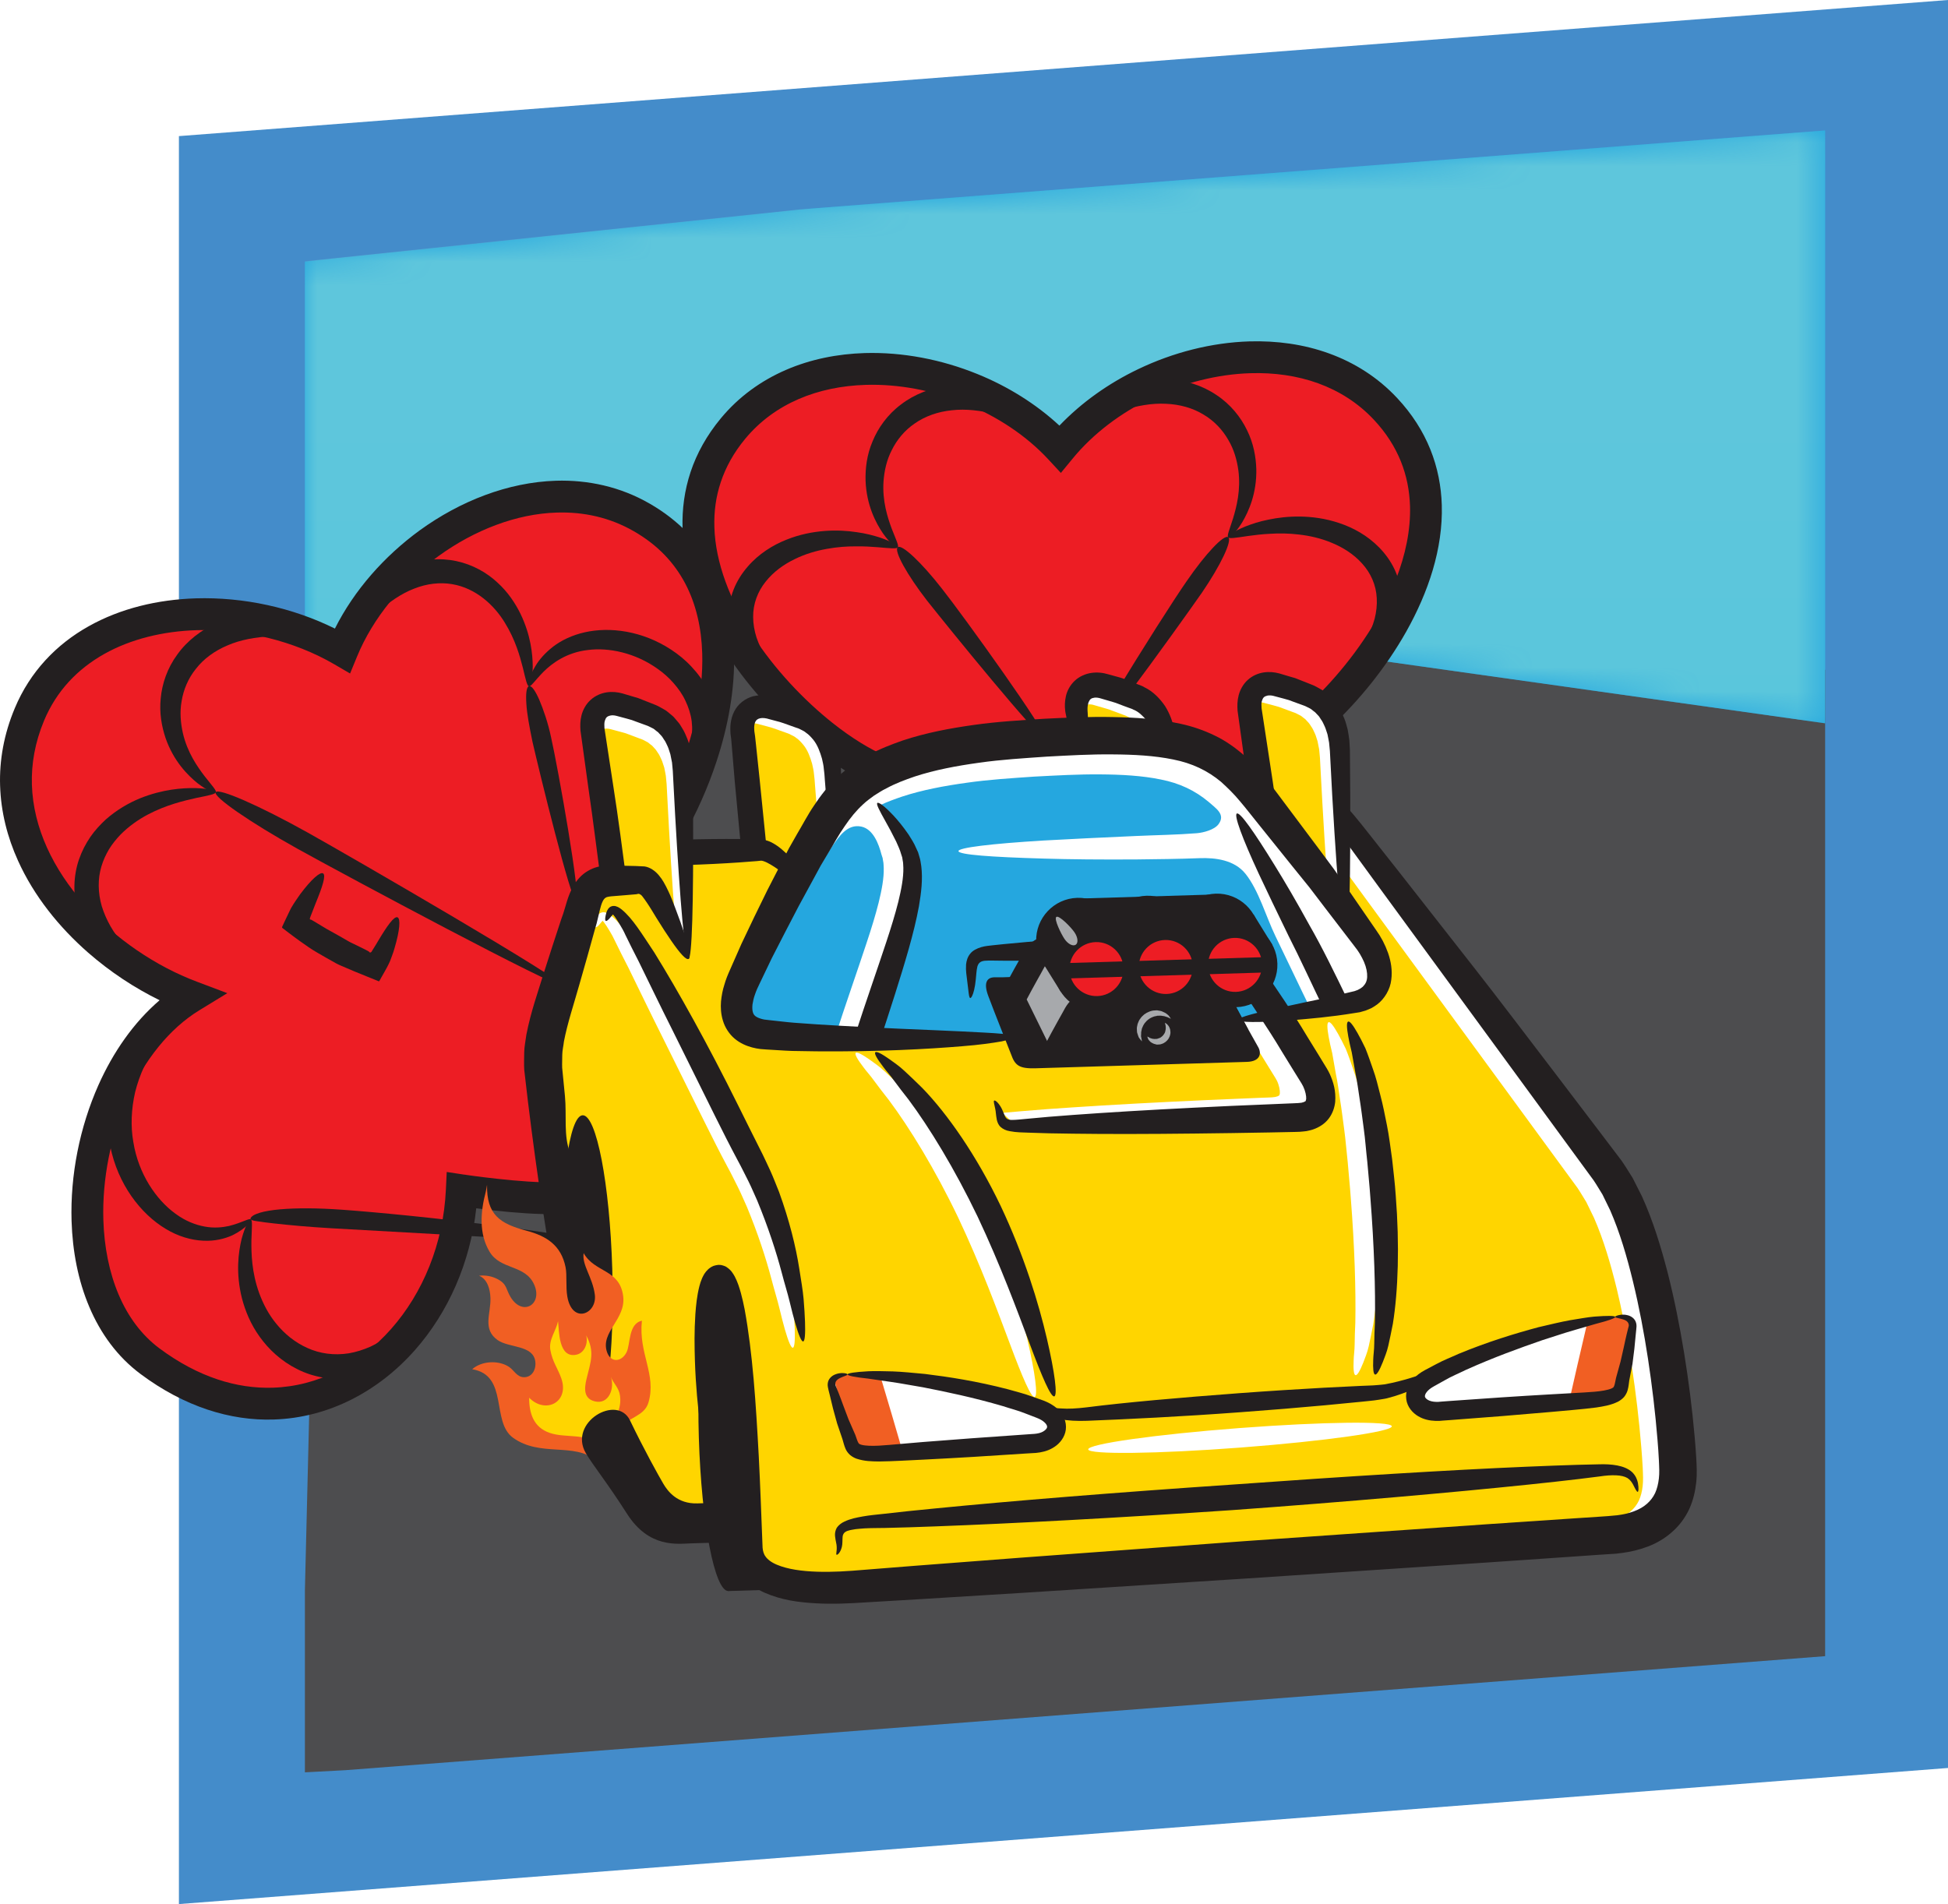 <?xml version="1.0" encoding="utf-8"?>
<!-- Generator: Adobe Illustrator 23.0.2, SVG Export Plug-In . SVG Version: 6.00 Build 0)  -->
<svg version="1.1" id="图层_1" xmlns="http://www.w3.org/2000/svg" xmlns:xlink="http://www.w3.org/1999/xlink" x="0px" y="0px"
	 viewBox="0 0 81.604 79.779" style="enable-background:new 0 0 81.604 79.779;" xml:space="preserve">
<style type="text/css">
	.st0{fill:#448CCA;}
	.st1{clip-path:url(#SVGID_2_);fill:#4D4D4F;}
	.st2{clip-path:url(#SVGID_2_);fill:#25A7DF;}
	.st3{filter:url(#Adobe_OpacityMaskFilter);}
	.st4{clip-path:url(#SVGID_4_);fill:url(#SVGID_6_);}
	.st5{clip-path:url(#SVGID_4_);mask:url(#SVGID_5_);fill:url(#SVGID_7_);}
	.st6{fill:#FFFFFF;}
	.st7{fill:#F15F23;}
	.st8{fill:#FFD500;}
	.st9{fill:#25A7DF;}
	.st10{fill:#ED1D24;}
	.st11{fill:#231F20;}
	.st12{fill:#A7A9AC;}
	.st13{fill:#989897;}
</style>
<g>
	<g>
		<polygon class="st0" points="81.604,0 7.495,5.703 7.495,79.779 81.604,74.077 		"/>
	</g>
	<g>
		<defs>
			<polygon id="SVGID_1_" points="12.773,10.373 12.773,74.3 76.457,69.392 76.457,5.465 			"/>
		</defs>
		<clipPath id="SVGID_2_">
			<use xlink:href="#SVGID_1_"  style="overflow:visible;"/>
		</clipPath>
		<polygon class="st1" points="57.257,25.738 29.217,23.31 13.623,31.702 12.587,74.269 76.814,70.873 76.814,28.107 		
			"/>
		<path class="st2" d="M12.291,11.016c-0.037,0.222-0.557,23.016-0.557,23.016l26.868-9.06l37.919,5.343V4.267
			L12.291,11.016z"/>
	</g>
	<g>
		<defs>
			<polygon id="SVGID_3_" points="33.536,8.773 12.773,10.949 12.773,33.682 38.602,24.973 76.457,30.306 76.457,5.465 
							"/>
		</defs>
		<clipPath id="SVGID_4_">
			<use xlink:href="#SVGID_3_"  style="overflow:visible;"/>
		</clipPath>
		<defs>
			<filter id="Adobe_OpacityMaskFilter" filterUnits="userSpaceOnUse" x="12.773" y="5.465" width="63.684" height="28.217">
				<feColorMatrix  type="matrix" values="1 0 0 0 0  0 1 0 0 0  0 0 1 0 0  0 0 0 1 0"/>
			</filter>
		</defs>
		<mask maskUnits="userSpaceOnUse" x="12.773" y="5.465" width="63.684" height="28.217" id="SVGID_5_">
			<g class="st3">
				
					<linearGradient id="SVGID_6_" gradientUnits="userSpaceOnUse" x1="-954.959" y1="2144.807" x2="-953.959" y2="2144.807" gradientTransform="matrix(0 -16.194 -16.194 0 34776.629 -15431.398)">
					<stop  offset="0" style="stop-color:#FFFFFF"/>
					<stop  offset="1" style="stop-color:#000000"/>
				</linearGradient>
				<rect x="12.773" y="5.465" class="st4" width="63.684" height="28.217"/>
			</g>
		</mask>
		
			<linearGradient id="SVGID_7_" gradientUnits="userSpaceOnUse" x1="-954.959" y1="2144.807" x2="-953.959" y2="2144.807" gradientTransform="matrix(0 -16.194 -16.194 0 34776.629 -15431.398)">
			<stop  offset="0" style="stop-color:#59C6DC"/>
			<stop  offset="1" style="stop-color:#5EC6DC"/>
		</linearGradient>
		<rect x="12.773" y="5.465" class="st5" width="63.684" height="28.217"/>
	</g>
	<g>
		<path class="st6" d="M60.368,52.332l-24.735,3.584c-2.04-0.044-2.468,2.21-1.709,3.848c0.613,1.326,2.178,1.828,3.466,2.25
			c2.291,0.747,4.713,0.913,7.111,0.879c4.653-0.067,9.302-0.133,13.952-0.181c1.82-0.019,3.468-0.16,5.243-0.326
			c2.43-0.223,3.357-1.39,4.698-3.216C71.937,54.346,64.366,50.971,60.368,52.332"/>
		<path class="st7" d="M36.814,57.438l-0.579-0.788l-1.475,0.504c0,0,0.977,3.559,1.141,3.577
			c0.164,0.014,1.902,0.279,1.956,0.313C37.91,61.075,36.851,57.578,36.814,57.438"/>
		<path class="st7" d="M66.522,55.296l0.529-0.822l1.503,0.413c0,0-0.759,3.614-0.922,3.639
			c-0.162,0.027-1.881,0.396-1.934,0.43C65.647,58.995,66.494,55.44,66.522,55.296"/>
		<path class="st8" d="M68.628,50.689l-4.849-6.547l-7.53-9.605l-0.097-3.191c0,0-0.986-2.417-1.125-2.036
			c-0.139,0.38-1.864-0.414-1.864-0.414l-0.716,0.022c0,0-0.254,1.23-0.09,1.544c0.166,0.313,0.185,1.392,0.185,1.392
			l-1.136,0.268l-2.611-1.192l-0.857-2.136l-3.404-1.71l-4.439,1.265l-2.539,2.368l-1.844,1.329l-0.757,0.64l-0.706-1.868
			l-1.916-1.057c0,0-1.186,0.052-1.21,0.234c-0.023,0.178-0.21,1.398-0.21,1.398l0.345,3.072l0.038,1.226L28.378,35.78
			l0.52-3.607c0,0-1.503-2.724-2.165-2.925c-0.662-0.195-2.832-0.555-2.832-0.555l-1.006,2.469l0.063,2.093l2.248,3.931
			c-1.235,1.671-0.818-0.005-1.452,2.575c-0.634,2.58-2.027,2.195-1.112,5.629c0.914,3.436,0.942,5.254,1.207,5.738
			c0.267,0.483,1.278,6.319,1.278,6.319l0.735,2.756l1.769,2.988l2.412,0.404c0,0,0.931,1.605,2.165,2.166
			c1.235,0.563,3.35,0.73,5.456,0.685c2.108-0.045,29.052-2.145,29.589-2.119c0.538,0.03,2.691,0.244,2.872-1.66
			C70.306,60.763,68.628,50.689,68.628,50.689 M42.354,60.5c-1.407,0.042-2.785,0.258-4.186,0.357
			c-0.856,0.059-1.728,0.284-2.352-0.434c-0.459-0.53-0.763-1.316-0.847-2.007c-0.004-0.03,0.004-0.053,0.015-0.074
			c-0.08-0.282-0.089-0.57,0.235-0.667c1.064-0.317,2.418-0.08,3.482,0.144c1.319,0.28,2.762,0.41,4.035,0.85
			c0.438,0.152,1.285,0.455,1.341,1.019C44.155,60.465,42.852,60.483,42.354,60.5 M68.397,56.331
			c-0.086,0.324-0.226,0.663-0.368,0.955c0.005,0.018,0.009,0.038,0.006,0.063c-0.041,0.409-0.179,1.02-0.684,1.048
			c-0.032,0.003-0.055-0.004-0.075-0.019c-0.764,0.635-1.891,0.553-2.937,0.62c-0.671,0.045-1.339,0.049-2.009-0.006
			c-0.493-0.043-0.926,0.004-1.385,0.074c-0.011,0.005-0.021,0.011-0.035,0.014c-0.068,0.012-0.16,0.024-0.264,0.031
			c-0.031,0.007-0.061,0.011-0.092,0.017c-0.231,0.036-0.972,0.036-1.067-0.196c-0.104-0.254,0.417-0.939,0.61-1.077
			c0.534-0.386,1.139-0.649,1.742-0.889c0.898-0.356,1.746-0.857,2.656-1.175c0.724-0.252,0.953-0.152,1.707-0.236
			c0.332-0.034,1.769-0.595,2.044-0.367C68.524,55.42,68.519,55.862,68.397,56.331"/>
		<path class="st9" d="M57.311,39.023c0,0-2.33-3.129-2.895-3.537c-0.567-0.407-1.649-2.022-3.585-3.766
			c-1.936-1.745-4.263-0.925-5.992-1.181c-1.73-0.253-6.701,1.279-8.136,1.828c-1.437,0.551-3.42,4.492-5.003,7.317
			c-1.583,2.825-1.014,1.843-0.662,3.145c0.353,1.302,8.171,0.781,11.82,0.646l8.312-0.586l2.751-0.393
			c0,0,3.275-0.807,3.774-1.144C58.195,41.018,57.311,39.023,57.311,39.023"/>
		<path class="st10" d="M59.108,20.347c-0.366-2.253-1.314-4.151-3.517-5.034c-1.864-0.746-3.84-0.373-5.63,0.31
			c-2.1,0.803-4.254,1.087-5.767,2.969c-1.663-1.266-3.157-2.069-5.272-2.493c-3.945-0.791-9.534,0.399-9.823,5.179
			c-0.131,2.152,0.766,4.51,1.953,6.249c1.328,1.946,3.423,4.178,5.633,5.066l1.693-0.747c2.179-0.84,4.074-1.441,6.419-1.448
			c0.117-0.001,0.238-0.002,0.359-0.003c-0.107-0.476-0.138-1.03,0.178-1.397c0.322-0.369,1.144-0.215,1.552-0.132
			c0.64,0.134,1.186,0.336,1.493,0.947c0.118,0.237,0.176,0.504,0.201,0.775c0.401,0.085,0.785,0.203,1.14,0.366
			c1.368,0.629,1.455,1.754,2.769,0.936c0.017-0.012,0.035-0.023,0.053-0.036c-0.102-0.457-0.167-0.921-0.185-1.392
			c-0.015-0.386-0.104-0.93,0.083-1.296c0.332-0.657,1.145-0.588,1.762-0.429c0.491,0.128,0.998,0.323,1.353,0.666
			C57.941,27.044,59.671,23.795,59.108,20.347"/>
		<path class="st10" d="M24.923,31.202c-0.056-0.52-0.099-1.146,0.327-1.526c0.354-0.315,1.006-0.249,1.423-0.136
			c0.557,0.154,1.266,0.427,1.584,0.949c0.383,0.628,0.324,1.395,0.389,2.1c0.013,0.142,0.03,0.285,0.047,0.431
			c1.096-2.17,1.646-4.745,1.537-6.879c-0.256-4.958-6.42-5.74-10.222-4.423c-1.781,0.616-4.039,2.035-5.097,3.637
			c-0.309,0.47-0.345,1.398-0.835,1.65c-0.195,0.099-0.393,0.144-0.591,0.153c-0.938,0.04-1.906-0.774-2.704-1.024
			c-1.463-0.458-3.28-0.516-4.767-0.14c-0.958,0.246-2.283,1.179-3.054,1.827c-1.373,1.144-2.42,3.553-2.287,5.387
			c0.159,2.189,1.693,4.644,3.114,6.231c1.054,1.18,2.526,1.702,3.717,2.644c-4.083,1.062-4.476,7.955-3.67,11.227
			c0.91,3.693,4.348,6.08,8.13,5.748c4.841-0.428,6.076-5.553,7.417-9.351c1.063-0.041,3.074-0.289,4.024,0.195
			c-0.571-1.796-0.979-4.049-0.804-5.969c0.135-1.485,0.949-2.054,1.54-3.467c0.357-0.851,0.1-2.655,0.545-3.317
			c0.239-0.358,0.619-0.489,0.995-0.64C25.296,34.769,25.11,32.97,24.923,31.202"/>
		<path class="st6" d="M54.607,44.768c-0.021-0.046-0.04-0.087-0.065-0.133l-0.072-0.127l-0.116-0.188l-0.231-0.377
			c-0.155-0.253-0.312-0.506-0.468-0.764c-0.087-0.143-0.175-0.283-0.263-0.423c-0.476-0.056-0.95-0.033-1.417,0.066
			c0.214,0.334,0.429,0.671,0.634,1.017c0.157,0.253,0.312,0.505,0.467,0.756l0.231,0.375l0.115,0.186
			c0.035,0.056,0.046,0.078,0.072,0.128c0.088,0.182,0.131,0.404,0.121,0.523c-0.032,0.114,0.007,0.068-0.094,0.127
			c-0.024,0.011-0.067,0.015-0.099,0.028l-0.137,0.016c-0.114,0.008-0.271,0.011-0.404,0.016
			c-0.278,0.013-0.552,0.023-0.823,0.034c-0.544,0.024-1.075,0.045-1.593,0.068c-2.074,0.095-3.942,0.195-5.509,0.301
			c-0.784,0.05-1.494,0.103-2.115,0.157c-0.305,0.025-0.589,0.051-0.85,0.074l0.646,0.609
			c0.075,0.002,0.146,0.004,0.225,0.006c0.623,0.015,1.334,0.024,2.12,0.027c1.571,0.009,3.441-0.003,5.517-0.035
			c0.519-0.009,1.051-0.018,1.594-0.027c0.272-0.005,0.546-0.012,0.824-0.018c0.144-0.003,0.266-0.004,0.43-0.011
			c0.093-0.009,0.185-0.013,0.281-0.026c0.104-0.025,0.201-0.043,0.309-0.081c0.211-0.08,0.445-0.215,0.617-0.436
			c0.169-0.221,0.252-0.48,0.277-0.708C54.865,45.472,54.76,45.114,54.607,44.768"/>
		<path class="st11" d="M25.648,53.157c0.108,3.569-0.271,6.476-0.846,6.494c-0.576,0.017-1.13-2.861-1.238-6.431
			c-0.108-3.566,0.27-6.473,0.845-6.491C24.985,46.712,25.541,49.591,25.648,53.157"/>
		<path class="st6" d="M70.379,61.414c-0.019-0.303-0.039-0.606-0.067-0.902c-0.105-1.193-0.254-2.359-0.44-3.503
			c-0.186-1.145-0.41-2.269-0.691-3.367c-0.284-1.1-0.611-2.176-1.081-3.209c-0.129-0.258-0.258-0.514-0.388-0.767
			c-0.155-0.245-0.313-0.506-0.47-0.731c-0.317-0.418-0.631-0.831-0.942-1.242c-0.622-0.816-1.231-1.619-1.826-2.401
			c-1.194-1.56-2.324-3.059-3.409-4.445c-1.088-1.387-2.11-2.691-3.058-3.904c-0.478-0.604-0.936-1.183-1.375-1.739
			c-0.16-0.202-0.319-0.404-0.483-0.602c0.086,0.508-0.006,1.166-0.026,1.56c0.335,0.46,0.679,0.929,1.036,1.421
			c1.818,2.481,3.913,5.344,6.229,8.507c0.577,0.788,1.169,1.598,1.773,2.423c0.302,0.412,0.608,0.831,0.917,1.252
			c0.138,0.204,0.247,0.4,0.374,0.6c0.107,0.22,0.214,0.44,0.322,0.661c0.402,0.916,0.699,1.934,0.955,2.977
			c0.098,0.404,0.186,0.815,0.27,1.228c0.008,0.003,0.014,0.01,0.022,0.013c0.033-0.017,0.074-0.02,0.117,0.008
			c0.171,0.112,0.282,0.246,0.313,0.45c0.015,0.092-0.057,0.136-0.13,0.132c0.017,0.139,0.014,0.297-0.094,0.352
			c-0.014,0.011-0.029,0.013-0.043,0.016c0.061,0.345,0.119,0.694,0.174,1.044c0.17,1.11,0.304,2.248,0.398,3.396
			c0.026,0.287,0.041,0.571,0.059,0.856c0.004,0.136,0.015,0.291,0.014,0.414c0.001,0.12-0.003,0.238-0.016,0.351
			c-0.025,0.224-0.077,0.433-0.158,0.611c-0.085,0.175-0.198,0.323-0.343,0.449c-0.139,0.122-0.319,0.226-0.525,0.306
			c0.802,0.15,1.537,0.127,2.292-0.077c0.002-0.007,0.006-0.01,0.008-0.016c0.167-0.367,0.25-0.745,0.29-1.112
			c0.021-0.182,0.024-0.36,0.023-0.535C70.398,61.716,70.386,61.573,70.379,61.414"/>
		<path class="st11" d="M71.059,61.101c-0.02-0.304-0.04-0.606-0.068-0.902c-0.105-1.194-0.254-2.358-0.44-3.503
			c-0.187-1.145-0.41-2.267-0.69-3.369c-0.285-1.097-0.612-2.174-1.081-3.208c-0.13-0.257-0.259-0.512-0.388-0.766
			c-0.155-0.245-0.312-0.507-0.47-0.731c-0.318-0.416-0.632-0.83-0.942-1.242c-0.623-0.816-1.233-1.618-1.827-2.402
			c-1.195-1.559-2.323-3.058-3.41-4.444c-1.087-1.387-2.11-2.691-3.058-3.903c-0.476-0.604-0.936-1.186-1.374-1.741
			c-0.375-0.475-0.75-0.952-1.184-1.375c0.027,0.476,0.038,0.949,0.015,1.427c0.128,0.173,0.258,0.351,0.389,0.534
			c0.419,0.573,0.855,1.171,1.307,1.792c1.817,2.483,3.913,5.346,6.229,8.51c0.578,0.789,1.169,1.597,1.773,2.423
			c0.302,0.411,0.608,0.829,0.916,1.251c0.139,0.204,0.248,0.399,0.375,0.6c0.107,0.218,0.215,0.44,0.322,0.661
			c0.401,0.917,0.699,1.932,0.954,2.979c0.254,1.047,0.461,2.132,0.63,3.243c0.169,1.109,0.305,2.247,0.398,3.394
			c0.025,0.286,0.043,0.571,0.058,0.856c0.004,0.136,0.015,0.292,0.015,0.414c0.001,0.119-0.002,0.239-0.016,0.351
			c-0.026,0.224-0.077,0.434-0.158,0.61c-0.085,0.177-0.198,0.322-0.342,0.448c-0.285,0.256-0.735,0.417-1.245,0.48
			c-0.48,0.053-1.143,0.08-1.748,0.126c-1.228,0.084-2.469,0.166-3.721,0.251c-3.477,0.243-6.873,0.479-10.152,0.708
			c-3.269,0.242-6.423,0.476-9.426,0.697c-1.502,0.115-2.967,0.229-4.389,0.336c-0.711,0.057-1.412,0.111-2.103,0.167
			c-0.699,0.06-1.351,0.102-1.978,0.08c-0.624-0.02-1.235-0.1-1.693-0.296c-0.228-0.096-0.39-0.222-0.476-0.352
			l-0.033-0.05l-0.023-0.054c-0.02-0.033-0.026-0.076-0.037-0.115c-0.015-0.04-0.011-0.091-0.022-0.134l-0.009-0.226
			c-0.049-1.238-0.091-2.437-0.15-3.581c-0.124-2.288-0.257-4.353-0.594-6.188c-0.045-0.229-0.095-0.456-0.157-0.682
			c-0.064-0.227-0.131-0.45-0.257-0.692c-0.072-0.12-0.136-0.26-0.356-0.403c-0.031-0.029-0.213-0.082-0.237-0.079
			L30.166,53l-0.072-0.003c-0.033,0.005-0.067,0.008-0.099,0.015c-0.141,0.025-0.232,0.09-0.32,0.161
			c-0.069,0.063-0.126,0.134-0.167,0.198c-0.033,0.06-0.073,0.126-0.096,0.184c-0.051,0.116-0.085,0.225-0.113,0.333
			c-0.107,0.422-0.141,0.803-0.169,1.168c-0.024,0.361-0.033,0.705-0.035,1.028c0.001,1.292,0.086,2.285,0.158,2.957
			c0.078,0.67,0.155,1.018,0.209,1.014c0.055-0.004,0.087-0.355,0.114-1.027c0.03-0.669,0.047-1.659,0.141-2.917
			c0.025-0.316,0.057-0.644,0.102-0.986c0.049-0.336,0.107-0.698,0.211-1.021c0.017-0.05,0.035-0.097,0.052-0.139
			c0.045,0.118,0.085,0.268,0.118,0.419c0.044,0.197,0.08,0.408,0.111,0.623c0.237,1.747,0.295,3.81,0.345,6.078
			c0.016,1.14,0.03,2.332,0.047,3.573l0.005,0.243c0.01,0.111,0.011,0.22,0.037,0.332c0.026,0.114,0.049,0.226,0.098,0.336
			c0.023,0.056,0.045,0.109,0.071,0.165l0.09,0.152c0.258,0.41,0.641,0.671,1.001,0.836
			c0.733,0.326,1.452,0.413,2.164,0.455c0.713,0.041,1.423,0.006,2.106-0.039c0.691-0.042,1.396-0.083,2.109-0.125
			c1.426-0.088,2.895-0.179,4.401-0.271c3.011-0.192,6.172-0.395,9.45-0.606c3.267-0.216,6.649-0.441,10.113-0.672
			c1.246-0.087,2.482-0.173,3.705-0.255c0.305-0.019,0.612-0.041,0.915-0.064l0.477-0.031c0.17-0.007,0.344-0.021,0.518-0.049
			c0.349-0.046,0.704-0.129,1.058-0.263c0.352-0.13,0.705-0.332,1.011-0.602c0.31-0.267,0.564-0.608,0.734-0.976
			c0.166-0.367,0.251-0.747,0.29-1.111c0.021-0.184,0.025-0.362,0.022-0.537C71.077,61.402,71.065,61.26,71.059,61.101"
			/>
		<path class="st11" d="M30.096,53.589l0.01,0.001l0.019,0.004l-0.008,0.026c-0.004,0.002-0.009,0.005-0.013,0.008
			C30.07,53.537,30.105,53.616,30.096,53.589"/>
		<path class="st11" d="M52.619,32.806c-0.059,0.005-0.119,0.01-0.176,0.014c-0.642-0.582-1.204-1.092-1.68-1.524
			c-0.23-0.045-0.448-0.09-0.65-0.131c-0.184-0.036-0.355-0.068-0.513-0.098c-0.318-0.06-0.587-0.105-0.805-0.138
			c-0.436-0.066-0.667-0.078-0.678-0.036c-0.011,0.043,0.2,0.141,0.615,0.289c0.207,0.075,0.466,0.158,0.773,0.259
			c0.289,0.091,0.623,0.196,1.001,0.316c0.04,0.044,0.081,0.09,0.124,0.138c0.059,0.062,0.119,0.127,0.181,0.193
			c0.124,0.131,0.253,0.271,0.386,0.413c0.134,0.144,0.274,0.291,0.418,0.444c0.178,0.185,0.362,0.378,0.553,0.575
			c0.225,0,0.462-0.001,0.698-0.003C52.776,33.284,52.697,33.047,52.619,32.806"/>
		<path class="st11" d="M31.36,60.171c0.108,3.568-0.271,6.475-0.846,6.492c-0.576,0.018-1.131-2.861-1.239-6.429
			c-0.108-3.567,0.271-6.475,0.846-6.492C30.697,53.724,31.252,56.603,31.36,60.171"/>
		<path class="st11" d="M31.261,64.229l0.001-0.025l-0.822,0.025l0.074,2.434l2.936-0.089l-0.007-0.25
			C32.398,66.108,31.407,65.312,31.261,64.229"/>
		<path class="st6" d="M27.926,32.859c0.007,0.13,0.012,0.258,0.02,0.385c0.027,0.509,0.054,0.998,0.078,1.463
			c0.112,1.98,0.222,3.554,0.322,4.597c0,0,0.003,0.003,0.005,0.003c0.124,0.182,0.243,0.364,0.361,0.547
			c0.055-0.997,0.077-2.794,0.066-5.17c-0.003-0.465-0.007-0.955-0.01-1.465c-0.001-0.128-0.003-0.255-0.003-0.385
			c-0.005-0.137-0.016-0.286-0.023-0.43c-0.018-0.146-0.046-0.296-0.071-0.446c-0.044-0.148-0.075-0.3-0.137-0.451
			c-0.064-0.148-0.118-0.299-0.215-0.442c-0.046-0.071-0.085-0.147-0.138-0.214l-0.171-0.199
			c-0.053-0.071-0.126-0.124-0.194-0.182c-0.069-0.056-0.134-0.121-0.213-0.165c-0.155-0.09-0.322-0.19-0.462-0.234
			c-0.146-0.059-0.293-0.118-0.442-0.178l-0.224-0.087l-0.209-0.063c-0.149-0.044-0.301-0.088-0.453-0.134
			c-0.201-0.054-0.423-0.08-0.657-0.044c-0.007,0.002-0.017,0.005-0.025,0.006c-0.247,0.592-0.09,1.458,0.028,2.117
			c-0.008-0.059-0.019-0.123-0.027-0.185c-0.023-0.144-0.045-0.29-0.068-0.431c-0.01-0.114-0.01-0.222,0.01-0.3
			c0.047-0.154,0.094-0.202,0.238-0.238c0.072-0.012,0.162-0.008,0.254,0.014c0.142,0.038,0.281,0.075,0.42,0.113l0.223,0.062
			l0.193,0.071c0.129,0.049,0.256,0.095,0.382,0.145c0.141,0.04,0.221,0.097,0.32,0.146c0.049,0.021,0.085,0.062,0.128,0.094
			s0.088,0.059,0.121,0.103l0.11,0.12c0.034,0.04,0.06,0.091,0.092,0.135c0.068,0.086,0.108,0.197,0.158,0.297
			c0.047,0.103,0.073,0.221,0.113,0.327c0.021,0.112,0.048,0.229,0.066,0.343C27.904,32.623,27.915,32.742,27.926,32.859"
			/>
		<path class="st11" d="M28.842,40.179c0.148-0.004,0.21-2.315,0.193-6.048c-0.002-0.47-0.006-0.958-0.009-1.466
			c-0.001-0.129-0.002-0.257-0.004-0.387c-0.004-0.136-0.015-0.285-0.024-0.431c-0.017-0.146-0.044-0.296-0.069-0.443
			c-0.045-0.151-0.076-0.302-0.137-0.451c-0.064-0.149-0.12-0.302-0.215-0.443c-0.047-0.074-0.084-0.148-0.139-0.216
			l-0.169-0.199c-0.054-0.071-0.127-0.124-0.194-0.181c-0.071-0.055-0.136-0.121-0.215-0.166
			c-0.155-0.088-0.322-0.187-0.461-0.236c-0.147-0.056-0.294-0.115-0.442-0.174l-0.224-0.089l-0.209-0.061
			c-0.15-0.047-0.301-0.091-0.453-0.135c-0.202-0.055-0.423-0.079-0.657-0.044c-0.232,0.035-0.479,0.138-0.674,0.318
			c-0.196,0.176-0.321,0.415-0.38,0.642c-0.059,0.229-0.058,0.442-0.043,0.647c0.023,0.174,0.047,0.347,0.072,0.521
			c0.087,0.635,0.176,1.283,0.268,1.943c0.193,1.314,0.361,2.698,0.549,4.106l1.058-0.136
			c-0.189-1.413-0.364-2.789-0.575-4.13c-0.102-0.67-0.202-1.326-0.301-1.97c-0.021-0.147-0.044-0.29-0.067-0.437
			c-0.008-0.109-0.009-0.22,0.011-0.297c0.046-0.154,0.094-0.202,0.239-0.236c0.07-0.014,0.16-0.011,0.253,0.014
			c0.14,0.038,0.281,0.075,0.42,0.112l0.223,0.063l0.193,0.072c0.127,0.047,0.256,0.094,0.382,0.139
			c0.14,0.043,0.22,0.102,0.319,0.145c0.05,0.025,0.085,0.067,0.129,0.098c0.041,0.032,0.088,0.059,0.12,0.105l0.11,0.117
			c0.036,0.041,0.06,0.094,0.092,0.138c0.069,0.087,0.108,0.195,0.159,0.296c0.047,0.103,0.072,0.217,0.111,0.325
			c0.024,0.116,0.049,0.23,0.069,0.345c0.01,0.12,0.022,0.236,0.033,0.354c0.007,0.13,0.013,0.258,0.02,0.387
			c0.027,0.508,0.053,0.995,0.078,1.464C28.493,37.881,28.696,40.183,28.842,40.179"/>
		<path class="st6" d="M56.109,31.298c-0.018-0.147-0.044-0.294-0.069-0.443c-0.045-0.151-0.075-0.302-0.137-0.451
			c-0.065-0.148-0.119-0.302-0.216-0.446c-0.045-0.069-0.084-0.143-0.138-0.211l-0.17-0.201
			c-0.054-0.069-0.126-0.123-0.194-0.182c-0.071-0.055-0.136-0.119-0.214-0.163c-0.155-0.091-0.322-0.191-0.461-0.236
			c-0.146-0.059-0.294-0.115-0.443-0.177l-0.224-0.086l-0.208-0.065c-0.151-0.044-0.302-0.088-0.454-0.133
			c-0.105-0.029-0.216-0.048-0.331-0.056c-0.125,0.331-0.218,0.669-0.245,1.01c0.022-0.013,0.046-0.022,0.076-0.027
			c0.071-0.014,0.161-0.009,0.253,0.014c0.141,0.038,0.282,0.077,0.421,0.112l0.223,0.063l0.193,0.071
			c0.128,0.049,0.255,0.095,0.382,0.142c0.14,0.042,0.22,0.1,0.318,0.145c0.05,0.022,0.086,0.067,0.13,0.095
			c0.041,0.033,0.088,0.061,0.12,0.105l0.11,0.12c0.035,0.039,0.061,0.089,0.092,0.136
			c0.068,0.086,0.109,0.195,0.157,0.295c0.05,0.101,0.073,0.22,0.113,0.327c0.022,0.116,0.048,0.229,0.068,0.343
			c0.011,0.12,0.022,0.237,0.033,0.356c0.006,0.128,0.014,0.256,0.02,0.385c0.027,0.509,0.054,0.998,0.079,1.464
			c0.124,2.197,0.245,3.894,0.354,4.924c0.111,0.15,0.216,0.305,0.319,0.464c0.065-0.931,0.093-2.832,0.08-5.411
			c-0.002-0.467-0.006-0.956-0.01-1.466c-0.001-0.13-0.002-0.257-0.004-0.386C56.129,31.593,56.117,31.444,56.109,31.298
			"/>
		<path class="st11" d="M54.888,29.69c0.049,0.025,0.085,0.067,0.129,0.097c0.041,0.033,0.087,0.06,0.121,0.106l0.11,0.116
			c0.034,0.042,0.06,0.094,0.091,0.138c0.068,0.088,0.109,0.196,0.158,0.297c0.047,0.103,0.073,0.216,0.113,0.324
			c0.021,0.117,0.048,0.23,0.067,0.346c0.011,0.12,0.022,0.235,0.034,0.354c0.006,0.13,0.013,0.258,0.02,0.386
			c0.026,0.508,0.053,0.996,0.077,1.464c0.125,2.197,0.246,3.893,0.355,4.922c0.11,0.153,0.216,0.306,0.318,0.465
			c0.067-0.931,0.093-2.831,0.082-5.409c-0.003-0.47-0.007-0.958-0.011-1.467c0-0.129-0.002-0.256-0.003-0.387
			c-0.004-0.136-0.016-0.285-0.024-0.431c-0.017-0.145-0.044-0.295-0.069-0.443c-0.044-0.15-0.075-0.302-0.137-0.451
			c-0.065-0.148-0.119-0.302-0.216-0.442c-0.046-0.074-0.084-0.148-0.137-0.216l-0.171-0.199
			c-0.054-0.071-0.126-0.124-0.194-0.182c-0.071-0.054-0.135-0.12-0.214-0.166c-0.154-0.087-0.321-0.187-0.461-0.235
			c-0.147-0.056-0.294-0.115-0.442-0.175l-0.225-0.089l-0.209-0.06c-0.15-0.048-0.3-0.091-0.452-0.135
			c-0.203-0.055-0.423-0.079-0.657-0.044c-0.232,0.034-0.479,0.137-0.674,0.317c-0.196,0.177-0.32,0.416-0.379,0.642
			c-0.059,0.23-0.059,0.442-0.045,0.648c0.025,0.173,0.049,0.346,0.072,0.521c0.088,0.635,0.178,1.283,0.269,1.942
			c0.016,0.11,0.032,0.224,0.048,0.335c0.176,0.059,0.334,0.18,0.424,0.39c0.269,0.626,0.6,1.215,0.942,1.804
			c-0.121-0.911-0.244-1.81-0.382-2.689c-0.101-0.669-0.201-1.326-0.3-1.969c-0.022-0.147-0.045-0.29-0.067-0.437
			c-0.01-0.11-0.011-0.22,0.009-0.297c0.047-0.154,0.094-0.202,0.239-0.237c0.072-0.013,0.161-0.01,0.253,0.014
			c0.141,0.038,0.281,0.076,0.421,0.112l0.223,0.063l0.193,0.072c0.129,0.047,0.255,0.094,0.382,0.139
			C54.71,29.588,54.789,29.647,54.888,29.69"/>
		<path class="st6" d="M34.759,31.85c-0.073-0.36-0.182-0.751-0.431-1.112c-0.126-0.178-0.269-0.357-0.456-0.497
			c-0.085-0.082-0.185-0.144-0.289-0.199l-0.156-0.089c-0.051-0.026-0.097-0.042-0.146-0.063
			c-0.193-0.079-0.391-0.159-0.591-0.242c-0.201-0.08-0.381-0.124-0.577-0.184l-0.174-0.054
			c-0.067-0.022-0.141-0.035-0.213-0.046c-0.024-0.005-0.051-0.004-0.075-0.007c-0.083,0.312-0.104,0.628-0.104,0.947
			c0.079,0.001,0.169,0.015,0.277,0.05c0.201,0.057,0.423,0.103,0.599,0.167c0.176,0.061,0.349,0.126,0.519,0.185
			c0.041,0.017,0.088,0.028,0.124,0.046l0.097,0.051c0.068,0.031,0.132,0.064,0.185,0.11c0.121,0.079,0.216,0.189,0.31,0.301
			c0.182,0.223,0.284,0.514,0.364,0.792c0.032,0.144,0.066,0.286,0.077,0.431c0.02,0.135,0.031,0.291,0.041,0.444
			c0.024,0.296,0.046,0.578,0.066,0.842c0.024,0.269,0.046,0.518,0.069,0.75c0.165-0.309,0.343-0.612,0.53-0.908
			c0.004-0.224,0.008-0.457,0.013-0.705c0.003-0.151,0.005-0.3-0.005-0.478C34.813,32.209,34.788,32.035,34.759,31.85"
			/>
		<path class="st11" d="M34.07,30.995c0.182,0.226,0.285,0.518,0.364,0.793c0.033,0.147,0.067,0.285,0.077,0.431
			c0.021,0.139,0.032,0.294,0.041,0.444c0.024,0.296,0.046,0.58,0.067,0.843c0.022,0.269,0.046,0.519,0.068,0.749
			c0.165-0.307,0.344-0.611,0.53-0.908c0.005-0.222,0.01-0.456,0.014-0.705c0.002-0.149,0.005-0.3-0.005-0.478
			c0-0.169-0.025-0.348-0.054-0.53c-0.073-0.361-0.181-0.753-0.432-1.116c-0.125-0.174-0.268-0.353-0.454-0.495
			c-0.087-0.081-0.186-0.143-0.291-0.198l-0.155-0.088c-0.051-0.026-0.097-0.044-0.146-0.065
			c-0.194-0.079-0.391-0.158-0.592-0.239c-0.2-0.082-0.38-0.125-0.576-0.188l-0.175-0.053c-0.067-0.021-0.14-0.033-0.213-0.046
			c-0.146-0.02-0.301-0.024-0.462,0.003c-0.32,0.041-0.667,0.249-0.86,0.556c-0.19,0.308-0.233,0.641-0.219,0.929
			c0,0.074,0.008,0.143,0.018,0.212c0.011,0.072,0.021,0.14,0.022,0.191c0.009,0.11,0.019,0.221,0.028,0.332
			c0.036,0.446,0.076,0.899,0.114,1.366c0.089,0.954,0.183,1.947,0.279,2.963l1.056-0.145c-0.101-1-0.199-1.977-0.294-2.92
			c-0.052-0.487-0.103-0.965-0.151-1.433c-0.013-0.117-0.025-0.236-0.038-0.351c-0.006-0.061-0.013-0.106-0.021-0.145
			c-0.007-0.041-0.013-0.085-0.013-0.122c-0.014-0.159,0.013-0.285,0.053-0.356c0.067-0.123,0.254-0.197,0.587-0.09
			c0.201,0.058,0.422,0.105,0.598,0.169c0.177,0.061,0.35,0.123,0.52,0.186c0.041,0.013,0.087,0.026,0.124,0.044l0.097,0.049
			c0.067,0.033,0.132,0.065,0.186,0.115C33.882,30.776,33.977,30.886,34.07,30.995"/>
		<path class="st6" d="M48.545,29.871c-0.206-0.304-0.49-0.615-0.873-0.794c-0.096-0.059-0.171-0.08-0.256-0.117
			c-0.083-0.034-0.168-0.067-0.252-0.101c-0.167-0.061-0.353-0.146-0.509-0.186c-0.164-0.047-0.326-0.091-0.485-0.137
			c-0.197-0.06-0.411-0.085-0.63-0.067c-0.136,0.361-0.163,0.747-0.146,1.137c0.046-0.055,0.099-0.079,0.199-0.092
			c0.073-0.008,0.165,0.003,0.262,0.036c0.163,0.047,0.329,0.096,0.497,0.144c0.091,0.022,0.162,0.052,0.234,0.081
			c0.072,0.027,0.145,0.054,0.216,0.079c0.073,0.028,0.143,0.055,0.215,0.081c0.068,0.027,0.152,0.05,0.194,0.078
			c0.22,0.087,0.379,0.249,0.527,0.419c0.281,0.365,0.42,0.833,0.488,1.241c0.002,0.009,0.003,0.019,0.005,0.032
			c0.25,0.03,0.494,0.073,0.732,0.132c0.006-0.067,0.012-0.135,0.015-0.209C48.997,31.14,48.937,30.507,48.545,29.871"/>
		<path class="st11" d="M44.666,30.013c0.012,0.068,0.024,0.134,0.037,0.199c0.044,0.246,0.093,0.478,0.139,0.691
			c0.02,0.108,0.042,0.211,0.063,0.307c0.217,0.03,0.442,0.051,0.672,0.065c0.006-0.136,0.013-0.28,0.016-0.438
			c0-0.232-0.008-0.495-0.018-0.776c-0.004-0.067-0.007-0.135-0.011-0.206c0-0.05-0.012-0.108-0.007-0.157
			c-0.001-0.105,0.02-0.197,0.042-0.271c0.064-0.144,0.114-0.175,0.26-0.197c0.072-0.006,0.165,0.004,0.261,0.036
			c0.164,0.047,0.329,0.097,0.497,0.146c0.09,0.023,0.164,0.053,0.234,0.08c0.073,0.026,0.144,0.055,0.217,0.083
			c0.072,0.025,0.144,0.053,0.215,0.079c0.067,0.025,0.15,0.049,0.193,0.077c0.22,0.086,0.38,0.25,0.528,0.418
			c0.28,0.366,0.42,0.834,0.488,1.241c0.001,0.01,0.003,0.018,0.005,0.031c0.249,0.032,0.493,0.075,0.731,0.135
			c0.006-0.069,0.011-0.137,0.017-0.21c0.017-0.487-0.043-1.123-0.435-1.757c-0.206-0.301-0.491-0.614-0.872-0.795
			c-0.095-0.059-0.172-0.08-0.257-0.114c-0.083-0.036-0.168-0.071-0.252-0.103c-0.166-0.06-0.353-0.147-0.509-0.189
			c-0.164-0.044-0.326-0.09-0.484-0.133c-0.224-0.069-0.468-0.097-0.719-0.06c-0.248,0.036-0.507,0.149-0.7,0.333
			c-0.195,0.184-0.314,0.42-0.364,0.638c-0.047,0.213-0.054,0.414-0.032,0.593
			C44.627,29.85,44.651,29.929,44.666,30.013"/>
		<path class="st6" d="M29.525,47.031c-0.628-1.266-1.226-2.471-1.769-3.567c-0.548-1.093-1.027-2.095-1.432-2.919
			c-0.209-0.402-0.393-0.772-0.552-1.1c-0.076-0.167-0.159-0.316-0.238-0.445c-0.078-0.133-0.152-0.246-0.217-0.334
			l-0.044-0.054l-0.017-0.022l-0.006-0.009v-0.006l0.007-0.017l0.006-0.024l-0.002-0.027l0.003,0.011l0.003,0.003l0.017,0.031
			l-0.003,0.003c-0.044,0.023-0.104,0.103-0.147,0.154c-0.09,0.109-0.157,0.156-0.188,0.139
			c-0.033-0.019-0.032-0.096-0.005-0.233c0.021-0.072,0.025-0.153,0.113-0.282c0.031-0.031,0.062-0.073,0.132-0.094
			c0.033-0.012,0.066-0.017,0.099-0.017c0.033,0.002,0.071,0.007,0.091,0.015c0.024,0.009,0.049,0.015,0.074,0.029
			l0.055,0.032c0.04,0.023,0.069,0.045,0.1,0.069c0.465,0.378,0.841,1.01,1.374,1.808c0.989,1.596,2.236,3.832,3.503,6.385
			c0.157,0.318,0.313,0.633,0.466,0.941c0.154,0.305,0.305,0.605,0.454,0.904c0.155,0.293,0.292,0.608,0.433,0.904
			c0.138,0.3,0.249,0.605,0.368,0.899c0.433,1.187,0.705,2.287,0.85,3.218c0.072,0.467,0.147,0.885,0.178,1.258
			s0.052,0.692,0.061,0.956c0.018,0.526-0.006,0.819-0.079,0.829c-0.073,0.009-0.187-0.264-0.333-0.766
			c-0.071-0.248-0.149-0.557-0.235-0.912c-0.087-0.358-0.212-0.754-0.327-1.197c-0.234-0.888-0.571-1.92-1.026-3.021
			c-0.126-0.271-0.239-0.553-0.38-0.833c-0.144-0.28-0.278-0.567-0.44-0.858c-0.155-0.289-0.314-0.595-0.475-0.912
			C29.842,47.664,29.684,47.348,29.525,47.031"/>
		<path class="st11" d="M29.956,46.767c-0.627-1.267-1.224-2.473-1.768-3.568c-0.55-1.092-1.028-2.094-1.433-2.916
			c-0.208-0.404-0.393-0.774-0.552-1.102c-0.075-0.169-0.159-0.314-0.238-0.445c-0.078-0.133-0.153-0.248-0.217-0.336
			l-0.044-0.053l-0.017-0.022l-0.005-0.007V38.311l0.005-0.019l0.007-0.022l-0.002-0.027l0.004,0.011l0.003,0.004l0.016,0.03
			l-0.003,0.003c-0.044,0.023-0.103,0.103-0.146,0.153c-0.09,0.11-0.158,0.158-0.189,0.14
			c-0.033-0.019-0.032-0.095-0.004-0.233c0.02-0.072,0.024-0.153,0.112-0.282c0.031-0.031,0.062-0.073,0.132-0.095
			c0.035-0.013,0.067-0.018,0.099-0.015c0.033-0.001,0.071,0.004,0.092,0.015c0.023,0.008,0.048,0.017,0.073,0.027
			l0.056,0.031c0.04,0.024,0.067,0.046,0.1,0.07c0.465,0.377,0.84,1.009,1.373,1.807c0.989,1.597,2.238,3.835,3.504,6.39
			c0.157,0.317,0.312,0.629,0.466,0.938c0.152,0.305,0.304,0.606,0.453,0.903c0.154,0.296,0.292,0.61,0.432,0.903
			c0.138,0.302,0.25,0.606,0.37,0.898c0.431,1.188,0.704,2.29,0.849,3.222c0.071,0.466,0.147,0.884,0.179,1.257
			c0.031,0.373,0.051,0.694,0.06,0.956c0.018,0.527-0.005,0.82-0.079,0.829c-0.072,0.007-0.187-0.266-0.331-0.766
			c-0.072-0.25-0.152-0.556-0.237-0.913c-0.085-0.355-0.213-0.755-0.327-1.197c-0.234-0.889-0.572-1.921-1.026-3.021
			c-0.125-0.27-0.238-0.552-0.38-0.834c-0.145-0.281-0.278-0.562-0.44-0.857c-0.155-0.293-0.314-0.592-0.475-0.911
			C30.273,47.396,30.116,47.084,29.956,46.767"/>
		<path class="st11" d="M50.6,39.927l-6.569,2.012l0.634-1.024l-2.123,0.007c0,0-0.501,0.037-0.849,0.026
			c-0.349-0.011-0.502,0.221-0.296,0.774c0.255,0.69,0.918,2.341,0.959,2.455c0.165,0.462,0.333,0.605,1.036,0.583
			c1.01-0.03,7.682-0.233,8.842-0.268c0.569-0.017,0.623-0.367,0.468-0.629C52.474,43.479,50.845,40.502,50.6,39.927
			"/>
		<path class="st11" d="M53.71,44.078c-0.609-1.022-1.282-1.986-1.891-2.94c-0.155-0.236-0.308-0.472-0.459-0.703
			l-0.09-0.14c-0.024-0.032-0.039-0.046-0.055-0.069c-0.025-0.012-0.04-0.036-0.114-0.053
			c-0.137-0.047-0.408-0.053-0.645-0.062c-0.253-0.001-0.508,0.001-0.771,0.014c-2.074,0.064-3.943,0.102-5.514,0.119
			c-0.784,0.01-1.495,0.012-2.119,0.009c-0.309,0.001-0.625-0.016-0.805,0.002c-0.08,0.011-0.147,0.026-0.202,0.074
			c-0.054,0.043-0.083,0.107-0.102,0.171c-0.039,0.153-0.048,0.372-0.066,0.536c-0.017,0.172-0.04,0.321-0.069,0.438
			c-0.054,0.236-0.124,0.348-0.163,0.342c-0.045-0.009-0.058-0.133-0.084-0.358c-0.014-0.114-0.031-0.253-0.051-0.417
			c-0.017-0.174-0.058-0.346-0.04-0.631c0.016-0.151,0.061-0.313,0.171-0.448c0.106-0.139,0.287-0.224,0.462-0.277
			c0.168-0.049,0.33-0.061,0.477-0.078c0.144-0.015,0.295-0.031,0.451-0.047c0.622-0.061,1.331-0.123,2.114-0.188
			c1.567-0.128,3.434-0.259,5.505-0.387c0.256-0.018,0.527-0.028,0.805-0.034c0.292,0.007,0.567-0.013,0.957,0.084
			c0.19,0.043,0.421,0.152,0.607,0.314c0.077,0.078,0.157,0.167,0.215,0.243l0.139,0.206c0.154,0.229,0.31,0.462,0.469,0.695
			c0.623,0.941,1.298,1.891,1.913,2.927c0.159,0.256,0.315,0.511,0.47,0.762l0.232,0.381l0.115,0.187l0.072,0.126
			c0.026,0.047,0.044,0.088,0.066,0.132c0.153,0.347,0.257,0.703,0.223,1.159c-0.024,0.23-0.107,0.49-0.276,0.708
			c-0.173,0.224-0.406,0.358-0.619,0.436c-0.106,0.041-0.204,0.058-0.307,0.081c-0.097,0.014-0.188,0.02-0.283,0.029
			c-0.164,0.008-0.286,0.007-0.429,0.011c-0.277,0.004-0.552,0.01-0.823,0.017c-0.544,0.007-1.075,0.018-1.595,0.026
			c-2.076,0.03-3.946,0.045-5.517,0.036c-0.786-0.005-1.497-0.014-2.121-0.026c-0.312-0.011-0.603-0.018-0.871-0.027
			c-0.268-0.012-0.502-0.006-0.791-0.063c-0.15-0.023-0.278-0.084-0.375-0.167c-0.098-0.084-0.143-0.202-0.168-0.308
			c-0.044-0.236-0.039-0.338-0.064-0.45c-0.042-0.21-0.086-0.331-0.046-0.356c0.031-0.022,0.146,0.049,0.277,0.266
			c0.065,0.103,0.126,0.284,0.167,0.372c0.025,0.053,0.059,0.109,0.118,0.139c0.057,0.028,0.128,0.036,0.197,0.033
			c0.146,0.001,0.403-0.028,0.667-0.052c0.267-0.024,0.557-0.05,0.868-0.079c0.622-0.05,1.331-0.104,2.116-0.155
			c1.567-0.104,3.435-0.205,5.509-0.301c0.519-0.021,1.049-0.045,1.593-0.067c0.271-0.011,0.545-0.022,0.823-0.035
			c0.133-0.007,0.29-0.009,0.404-0.018l0.137-0.014c0.032-0.013,0.075-0.017,0.1-0.03c0.1-0.056,0.061-0.012,0.094-0.127
			c0.01-0.118-0.035-0.338-0.124-0.522c-0.024-0.05-0.035-0.071-0.069-0.127l-0.116-0.187l-0.232-0.374
			C54.023,44.586,53.867,44.333,53.71,44.078"/>
		<path class="st12" d="M50.074,40.145c-0.239-0.404-0.501-0.635-1.15-0.616c-0.844,0.026-4.498,0.105-4.918,0.174
			c-0.421,0.071-0.59,0.311-0.765,0.641c-0.116,0.221-0.32,0.55-0.831,1.524l1.142,2.324l8.258-0.818
			C51.81,43.373,50.259,40.461,50.074,40.145"/>
		<path class="st11" d="M52.28,43.123c0,0-0.388-0.729-0.799-1.499c-0.205-0.381-0.417-0.777-0.589-1.094
			c-0.087-0.159-0.161-0.299-0.223-0.41c-0.062-0.114-0.106-0.193-0.136-0.244c-0.07-0.118-0.149-0.238-0.246-0.352
			c-0.146-0.166-0.347-0.323-0.586-0.412c-0.239-0.092-0.502-0.124-0.793-0.116c-0.44,0.014-1.662,0.042-2.783,0.076
			c-0.506,0.016-0.992,0.032-1.38,0.049c-0.191,0.009-0.361,0.018-0.497,0.024c-0.069,0.006-0.129,0.01-0.183,0.014
			c-0.053,0.006-0.096,0.012-0.146,0.021c-0.295,0.043-0.565,0.176-0.754,0.357c-0.188,0.18-0.3,0.378-0.397,0.557
			c-0.048,0.094-0.129,0.233-0.261,0.469c-0.131,0.235-0.311,0.565-0.57,1.055l-0.126,0.242l1.263,2.567l0.957-0.47
			l-1.143-2.326l-0.479,0.237l0.473,0.246c0.254-0.483,0.43-0.803,0.557-1.031c0.128-0.229,0.206-0.365,0.272-0.491
			c0.08-0.15,0.141-0.238,0.185-0.278c0.045-0.038,0.072-0.06,0.197-0.083c0.001-0.002,0.029-0.005,0.068-0.009
			c0.141-0.013,0.426-0.028,0.778-0.043c0.353-0.014,0.778-0.028,1.219-0.041c1.116-0.034,2.334-0.062,2.782-0.076
			c0.13-0.004,0.226,0.006,0.294,0.02c0.103,0.025,0.144,0.048,0.196,0.09c0.049,0.043,0.11,0.117,0.184,0.243
			c0.016,0.029,0.06,0.109,0.119,0.217c0.209,0.379,0.611,1.129,0.96,1.783c0.175,0.325,0.337,0.629,0.454,0.848
			c0.119,0.221,0.192,0.361,0.192,0.361L52.28,43.123z"/>
		<path class="st11" d="M47.389,43.936l4.363-0.39c0,0-0.636-1.149-0.821-1.464c-0.238-0.406-0.502-0.637-1.15-0.617
			c-0.316,0.009-1.852,0-2.64,0.022L47.389,43.936z"/>
		<path class="st11" d="M47.888,41.603c-1.165,0.033-2.342,0.074-2.57,0.112c-0.42,0.07-0.591,0.31-0.765,0.64
			c-0.116,0.221-0.32,0.552-0.832,1.524l4.232-0.129L47.888,41.603z"/>
		
			<rect x="43.285" y="43.718" transform="matrix(1 -0.03 0.03 1 -1.317 1.425)" class="st11" width="5.966" height="0.682"/>
		<path class="st11" d="M42.913,60.107l0.283-0.02l0.14-0.009l0.103-0.013c0.133-0.02,0.248-0.067,0.324-0.129
			c0.074-0.058,0.106-0.117,0.102-0.156c0.001-0.038-0.025-0.106-0.104-0.179c-0.08-0.077-0.189-0.14-0.339-0.198
			c-0.158-0.062-0.314-0.119-0.468-0.18c-0.304-0.124-0.631-0.204-0.933-0.305c-1.239-0.364-2.389-0.602-3.354-0.791
			c-0.485-0.079-0.924-0.166-1.311-0.221c-0.387-0.055-0.722-0.104-0.994-0.144c-0.547-0.059-0.855-0.119-0.856-0.174
			c0-0.055,0.307-0.102,0.871-0.133c0.281-0.015,0.623-0.002,1.023,0.006c0.398,0.014,0.85,0.061,1.35,0.107
			c0.995,0.122,2.176,0.304,3.47,0.641c0.322,0.096,0.654,0.169,0.99,0.296c0.169,0.06,0.338,0.122,0.509,0.18
			c0.176,0.069,0.389,0.171,0.571,0.338c0.182,0.161,0.362,0.427,0.365,0.756c0.007,0.333-0.186,0.614-0.394,0.78
			c-0.214,0.17-0.457,0.256-0.693,0.295l-0.175,0.023l-0.14,0.008l-0.284,0.017c-1.514,0.103-2.957,0.189-4.27,0.255
			c-0.661,0.03-1.269,0.071-1.874,0.078c-0.305-0.006-0.599-0.003-0.947-0.118c-0.088-0.032-0.18-0.081-0.269-0.155
			c-0.084-0.076-0.152-0.171-0.187-0.255c-0.074-0.172-0.092-0.292-0.128-0.399c-0.079-0.236-0.156-0.458-0.227-0.67
			c-0.06-0.219-0.116-0.424-0.17-0.618c-0.046-0.194-0.089-0.373-0.129-0.537c-0.02-0.085-0.041-0.165-0.06-0.24
			c-0.015-0.063-0.047-0.192-0.033-0.276c0.019-0.196,0.168-0.317,0.292-0.371c0.13-0.056,0.221-0.061,0.303-0.066
			c0.16,0,0.236,0.034,0.236,0.058c0.001,0.029-0.076,0.053-0.206,0.102c-0.127,0.053-0.321,0.129-0.308,0.314
			c0.007,0.052,0.018,0.066,0.053,0.15c0.028,0.069,0.059,0.144,0.089,0.221c0.062,0.155,0.124,0.329,0.192,0.513
			c0.069,0.182,0.142,0.377,0.22,0.583c0.091,0.206,0.185,0.425,0.285,0.652c0.047,0.128,0.085,0.258,0.122,0.321
			c0.037,0.061,0.044,0.06,0.129,0.09c0.174,0.049,0.454,0.052,0.729,0.039c0.562-0.034,1.198-0.103,1.847-0.153
			C39.965,60.317,41.404,60.208,42.913,60.107"/>
		<path class="st11" d="M60.736,59.501l-0.282,0.02l-0.141,0.012l-0.177,0.001c-0.239-0.008-0.491-0.056-0.727-0.196
			c-0.23-0.135-0.46-0.387-0.499-0.716c-0.044-0.327,0.098-0.615,0.256-0.799c0.157-0.192,0.354-0.322,0.517-0.412
			c0.163-0.086,0.322-0.17,0.48-0.254c0.316-0.173,0.634-0.29,0.939-0.432c1.234-0.51,2.379-0.857,3.348-1.117
			c0.488-0.113,0.929-0.222,1.321-0.292c0.396-0.064,0.731-0.126,1.013-0.151c0.563-0.043,0.873-0.041,0.879,0.013
			c0.008,0.053-0.289,0.156-0.822,0.293c-0.265,0.077-0.589,0.17-0.965,0.28c-0.374,0.108-0.797,0.254-1.266,0.401
			c-0.93,0.322-2.036,0.719-3.212,1.249c-0.286,0.142-0.597,0.267-0.881,0.434c-0.144,0.079-0.291,0.16-0.438,0.244
			c-0.14,0.077-0.24,0.154-0.308,0.24c-0.07,0.086-0.084,0.156-0.079,0.193c0.002,0.038,0.041,0.092,0.123,0.142
			c0.084,0.048,0.206,0.08,0.339,0.082h0.104l0.14-0.012l0.282-0.021c1.51-0.11,2.948-0.206,4.258-0.28
			c0.65-0.043,1.288-0.064,1.85-0.11c0.274-0.023,0.551-0.066,0.717-0.136c0.079-0.042,0.087-0.042,0.115-0.11
			c0.029-0.067,0.047-0.201,0.077-0.332c0.067-0.242,0.129-0.471,0.19-0.689c0.048-0.214,0.095-0.416,0.137-0.605
			c0.042-0.193,0.079-0.375,0.119-0.536c0.019-0.082,0.039-0.157,0.057-0.231c0.021-0.086,0.033-0.105,0.033-0.156
			c-0.015-0.188-0.217-0.232-0.35-0.267c-0.136-0.032-0.216-0.044-0.22-0.073c-0.003-0.025,0.07-0.068,0.227-0.09
			c0.082-0.007,0.173-0.015,0.31,0.023c0.129,0.036,0.293,0.133,0.34,0.324c0.026,0.085,0.013,0.214,0.004,0.278
			c-0.008,0.079-0.016,0.162-0.025,0.246c-0.015,0.171-0.034,0.355-0.053,0.551c-0.025,0.198-0.052,0.41-0.08,0.637
			c-0.042,0.22-0.087,0.451-0.134,0.693c-0.019,0.112-0.02,0.234-0.07,0.413c-0.024,0.088-0.077,0.194-0.15,0.282
			c-0.076,0.083-0.162,0.144-0.245,0.191c-0.327,0.16-0.618,0.199-0.92,0.247c-0.6,0.078-1.209,0.121-1.867,0.184
			C63.69,59.274,62.249,59.39,60.736,59.501"/>
		<path class="st11" d="M51.974,59.17c-2.507,0.187-4.767,0.294-6.432,0.36c-0.418,0.016-0.817-0.003-1.158-0.073
			c-0.171-0.033-0.325-0.077-0.462-0.125c-0.142-0.042-0.261-0.097-0.37-0.143c-0.431-0.191-0.646-0.337-0.628-0.385
			c0.02-0.057,0.276-0.006,0.723,0.088c0.11,0.023,0.232,0.052,0.366,0.07c0.133,0.024,0.278,0.045,0.432,0.051
			c0.307,0.024,0.657,0.003,1.06-0.045c1.62-0.207,3.902-0.407,6.409-0.595c1.254-0.093,2.451-0.167,3.54-0.228
			c0.545-0.026,1.062-0.054,1.547-0.077c0.236-0.013,0.489-0.013,0.687-0.034c0.103-0.012,0.201-0.012,0.301-0.029
			c0.101-0.021,0.199-0.037,0.294-0.057c0.771-0.167,1.397-0.412,1.834-0.549c0.437-0.143,0.694-0.2,0.716-0.15
			c0.021,0.051-0.187,0.201-0.589,0.435c-0.407,0.226-0.995,0.555-1.819,0.813c-0.105,0.03-0.212,0.059-0.322,0.09
			c-0.111,0.028-0.232,0.039-0.352,0.062c-0.247,0.042-0.464,0.052-0.709,0.082c-0.483,0.046-0.997,0.096-1.539,0.149
			C54.419,58.98,53.227,59.078,51.974,59.17"/>
		<path class="st11" d="M33.835,36.885c-0.029-0.051-0.063-0.107-0.104-0.169c-0.169-0.246-0.417-0.59-0.818-0.983
			c-0.106-0.097-0.217-0.199-0.357-0.295c-0.145-0.097-0.302-0.202-0.563-0.252l-0.104-0.011
			c-0.038-0.006-0.072-0.005-0.085-0.007l-0.12-0.003c-0.078,0-0.159-0.003-0.241-0.004
			c-0.163-0.003-0.332-0.005-0.505-0.008c-0.691-0.005-1.451,0.002-2.248,0.026l0.033,1.066
			c0.796-0.025,1.555-0.062,2.245-0.11c0.172-0.011,0.341-0.025,0.503-0.038c0.082-0.006,0.163-0.013,0.241-0.018
			l0.119-0.013c0.025-0.002,0.031-0.002,0.031-0.002l0.01-0.002c0.046-0.007,0.157,0.03,0.257,0.079
			c0.105,0.051,0.209,0.117,0.311,0.181c0.406,0.27,0.748,0.538,1.002,0.693c0.124,0.077,0.226,0.129,0.305,0.158
			C33.767,37.073,33.796,36.978,33.835,36.885"/>
		<path class="st11" d="M37.605,22.93c0.021-0.063-0.233-0.233-0.75-0.41c-0.258-0.081-0.582-0.171-0.971-0.223
			c-0.386-0.058-0.837-0.088-1.337-0.05c-0.501,0.039-1.051,0.142-1.615,0.371c-0.56,0.225-1.143,0.58-1.614,1.128
			c-0.235,0.27-0.441,0.59-0.584,0.949c-0.142,0.36-0.222,0.755-0.228,1.152c-0.007,0.4,0.056,0.801,0.173,1.185
			c0.124,0.377,0.297,0.739,0.499,1.08l0.909-0.557c-0.162-0.276-0.3-0.56-0.396-0.845
			c-0.092-0.288-0.139-0.573-0.141-0.853c-0.007-0.557,0.193-1.075,0.523-1.485c0.326-0.414,0.766-0.728,1.216-0.944
			c0.45-0.223,0.917-0.354,1.35-0.431c0.437-0.08,0.843-0.107,1.203-0.105c0.359-0.006,0.672,0.016,0.929,0.036
			C37.285,22.972,37.581,23.005,37.605,22.93"/>
		<path class="st11" d="M37.605,22.93c0.064-0.047-0.066-0.31-0.248-0.775c-0.172-0.465-0.404-1.16-0.344-2.003
			c0.033-0.417,0.126-0.872,0.345-1.293c0.21-0.426,0.533-0.827,0.967-1.12c0.429-0.3,0.965-0.491,1.55-0.549
			c0.585-0.067,1.217,0.01,1.85,0.169l0.269-1.032c-0.735-0.186-1.5-0.273-2.24-0.174c-0.739,0.089-1.449,0.363-2.006,0.791
			c-0.565,0.421-0.966,0.985-1.197,1.553c-0.242,0.567-0.305,1.141-0.291,1.646c0.039,1.027,0.429,1.766,0.731,2.209
			C37.307,22.794,37.553,22.971,37.605,22.93"/>
		<path class="st11" d="M38.846,25.179c-0.85-1.093-1.405-2.101-1.241-2.25c0.165-0.146,0.996,0.633,1.858,1.741
			c0.878,1.107,4.487,6.126,4.31,6.262C43.598,31.066,39.702,26.259,38.846,25.179"/>
		<path class="st11" d="M59.918,18.828c-0.306-0.759-0.766-1.487-1.397-2.159c-0.812-0.867-1.792-1.479-2.848-1.861
			c-1.058-0.384-2.193-0.537-3.334-0.504c-1.59,0.05-3.196,0.462-4.659,1.163c-1.238,0.592-2.373,1.396-3.3,2.366
			c-0.984-0.912-2.165-1.646-3.436-2.161c-1.502-0.611-3.132-0.925-4.721-0.879c-1.142,0.036-2.266,0.258-3.296,0.705
			c-1.032,0.446-1.974,1.116-2.732,2.032c-0.587,0.708-1.004,1.463-1.263,2.238c-0.259,0.778-0.363,1.572-0.339,2.359
			c0.038,1.222,0.378,2.424,0.899,3.555c0.744,1.612,1.858,3.085,3.062,4.304c0.044-0.02,0.097-0.02,0.144,0.02
			c0.404,0.359,0.961,0.481,1.387,0.818c0.379,0.303,0.69,0.64,0.89,1.083c0.018,0.041,0.015,0.075,0.001,0.101
			c0.554,0.373,1.097,0.679,1.609,0.891l0.513-1.229c-0.639-0.268-1.423-0.745-2.219-1.378
			c-1.196-0.949-2.43-2.246-3.359-3.688c-0.93-1.441-1.551-3.019-1.594-4.518c-0.02-0.646,0.063-1.276,0.271-1.894
			c0.206-0.615,0.536-1.223,1.025-1.812c0.618-0.743,1.376-1.287,2.233-1.659c0.856-0.371,1.813-0.565,2.808-0.595
			c1.384-0.042,2.841,0.235,4.18,0.782c1.338,0.542,2.557,1.349,3.479,2.347l0.519,0.56l0.485-0.59
			c0.859-1.052,2.026-1.932,3.329-2.555c1.302-0.626,2.74-0.991,4.124-1.033c0.995-0.031,1.962,0.105,2.84,0.423
			c0.877,0.32,1.667,0.817,2.329,1.521c0.524,0.558,0.89,1.144,1.134,1.747c0.243,0.604,0.364,1.228,0.385,1.874
			c0.03,0.999-0.189,2.048-0.592,3.079c-0.601,1.551-1.613,3.054-2.725,4.282c-0.237,0.264-0.481,0.511-0.723,0.747
			c0.377,0.245,0.602,0.669,0.74,1.133c1.155-1.082,2.283-2.454,3.143-3.981c0.922-1.643,1.541-3.465,1.488-5.301
			C60.374,20.375,60.224,19.588,59.918,18.828"/>
		<path class="st11" d="M51.453,22.51c0.029,0.073,0.322,0.022,0.833-0.053c0.256-0.034,0.566-0.076,0.926-0.092
			c0.358-0.022,0.766-0.022,1.205,0.032c0.439,0.05,0.912,0.153,1.375,0.348c0.462,0.189,0.92,0.475,1.27,0.869
			c0.355,0.389,0.586,0.894,0.612,1.451c0.016,0.279-0.015,0.567-0.088,0.859c-0.079,0.291-0.199,0.583-0.346,0.868
			l0.942,0.501c0.182-0.354,0.333-0.725,0.432-1.109c0.096-0.39,0.133-0.794,0.102-1.193
			c-0.031-0.396-0.133-0.786-0.297-1.136c-0.164-0.35-0.391-0.656-0.64-0.912c-0.505-0.517-1.107-0.838-1.68-1.028
			c-0.576-0.194-1.133-0.264-1.633-0.272c-0.502-0.006-0.949,0.049-1.332,0.13c-0.384,0.076-0.703,0.185-0.956,0.283
			C51.672,22.263,51.429,22.448,51.453,22.51"/>
		<path class="st11" d="M51.453,22.51c0.055,0.037,0.291-0.154,0.578-0.615c0.275-0.46,0.62-1.221,0.597-2.248
			c-0.016-0.505-0.116-1.075-0.39-1.626c-0.266-0.553-0.701-1.092-1.289-1.477c-0.582-0.394-1.31-0.624-2.051-0.668
			c-0.746-0.054-1.503,0.079-2.226,0.31l0.331,1.013c0.622-0.198,1.249-0.312,1.835-0.281
			c0.588,0.023,1.136,0.18,1.582,0.454c0.451,0.266,0.799,0.647,1.035,1.06c0.243,0.407,0.363,0.855,0.421,1.269
			c0.11,0.838-0.079,1.546-0.222,2.02C51.502,22.197,51.386,22.467,51.453,22.51"/>
		<path class="st11" d="M51.453,22.51c-0.172-0.135-0.955,0.691-1.748,1.85c-0.491,0.703-1.902,2.909-2.892,4.56
			c0.118-0.007,0.239,0.015,0.355,0.077c0.04,0.022,0.077,0.048,0.11,0.077c1.145-1.526,2.605-3.571,3.073-4.243
			C51.133,23.688,51.626,22.648,51.453,22.51"/>
		<path class="st11" d="M9.037,33.194c0.001-0.068-0.295-0.155-0.848-0.174c-0.548-0.008-1.369,0.047-2.32,0.427
			c-0.473,0.195-0.974,0.48-1.44,0.891c-0.229,0.213-0.451,0.45-0.644,0.729c-0.191,0.281-0.355,0.593-0.474,0.937
			c-0.24,0.687-0.258,1.492-0.054,2.247c0.105,0.373,0.26,0.738,0.45,1.083c0.192,0.342,0.426,0.658,0.678,0.965l0.81-0.693
			c-0.212-0.258-0.408-0.521-0.565-0.794c-0.156-0.276-0.28-0.561-0.367-0.844c-0.165-0.573-0.169-1.15-0.016-1.663
			c0.077-0.259,0.188-0.5,0.322-0.725c0.136-0.221,0.299-0.42,0.471-0.602c0.354-0.36,0.753-0.636,1.145-0.845
			c0.793-0.418,1.532-0.585,2.04-0.7C8.74,33.329,9.036,33.274,9.037,33.194"/>
		<path class="st11" d="M9.037,33.194c0.047-0.064-0.155-0.276-0.464-0.67c-0.3-0.394-0.724-0.99-0.914-1.814
			c-0.09-0.409-0.135-0.867-0.05-1.338c0.077-0.468,0.27-0.946,0.601-1.353c0.321-0.414,0.78-0.75,1.322-0.978
			c0.539-0.235,1.166-0.345,1.817-0.381l-0.043-1.065c-0.758,0.04-1.514,0.178-2.194,0.489c-0.679,0.304-1.28,0.77-1.687,1.344
			c-0.417,0.567-0.637,1.223-0.692,1.833c-0.064,0.614,0.041,1.181,0.203,1.663c0.336,0.967,0.926,1.559,1.343,1.895
			C8.711,33.152,8.999,33.249,9.037,33.194"/>
		<path class="st11" d="M12.46,35.561c-2.006-1.119-3.539-2.181-3.423-2.367c0.115-0.189,1.831,0.563,3.833,1.679
			c1.001,0.558,3.696,2.113,6.13,3.551c2.433,1.439,4.603,2.763,4.55,2.86c-0.054,0.096-2.323-1.054-4.832-2.369
			C16.21,37.598,13.463,36.119,12.46,35.561"/>
		<path class="st11" d="M10.505,51.093c-0.062-0.018-0.234,0.258-0.384,0.822c-0.137,0.558-0.25,1.432,0.014,2.482
			c0.136,0.519,0.361,1.083,0.742,1.61c0.376,0.527,0.902,1.024,1.577,1.359c0.669,0.342,1.494,0.485,2.309,0.372
			c0.406-0.06,0.807-0.181,1.19-0.348c0.38-0.169,0.734-0.393,1.071-0.641l-0.646-0.847
			c-0.28,0.201-0.565,0.385-0.861,0.522c-0.3,0.132-0.603,0.227-0.908,0.279c-0.61,0.096-1.215,0.014-1.735-0.225
			c-0.523-0.234-0.96-0.596-1.293-1.006c-0.339-0.407-0.565-0.862-0.724-1.294c-0.316-0.876-0.332-1.668-0.325-2.206
			C10.549,51.429,10.583,51.115,10.505,51.093"/>
		<path class="st11" d="M10.505,51.093c-0.051-0.068-0.349,0.133-0.91,0.274c-0.283,0.062-0.631,0.098-1.021,0.025
			c-0.389-0.07-0.818-0.237-1.224-0.539c-0.811-0.587-1.551-1.669-1.765-3.005c-0.117-0.66-0.087-1.377,0.076-2.089
			c0.178-0.713,0.497-1.417,0.945-2.071l-0.879-0.604c-0.515,0.751-0.889,1.585-1.084,2.441
			c-0.182,0.853-0.192,1.718-0.024,2.507c0.318,1.585,1.269,2.823,2.317,3.453c0.525,0.321,1.084,0.478,1.575,0.499
			c0.494,0.027,0.913-0.087,1.219-0.224C10.342,51.459,10.543,51.134,10.505,51.093"/>
		<path class="st11" d="M13.883,51.463c-0.939-0.054-1.783-0.133-2.391-0.201c-0.303-0.033-0.545-0.064-0.712-0.092
			c-0.17-0.024-0.23-0.041-0.276-0.077c-0.021-0.014-0.01-0.065,0.033-0.108c0.044-0.045,0.112-0.085,0.202-0.121
			c0.177-0.073,0.434-0.129,0.75-0.168c0.63-0.077,1.493-0.088,2.44-0.035c0.949,0.051,3.506,0.282,5.819,0.567
			c2.315,0.277,4.386,0.588,4.375,0.698c-0.01,0.11-2.101-0.003-4.424-0.137C17.379,51.658,14.824,51.515,13.883,51.463"
			/>
		<path class="st11" d="M29.889,23.835c-0.565-1.08-1.448-2.031-2.676-2.735c-1.23-0.709-2.581-0.998-3.923-0.958
			c-2.018,0.065-4.015,0.854-5.707,2.079c-1.487,1.085-2.745,2.506-3.553,4.116c-1.782-0.883-3.834-1.326-5.827-1.267
			c-1.594,0.05-3.153,0.419-4.491,1.171c-1.339,0.749-2.452,1.895-3.093,3.434c-0.458,1.091-0.648,2.187-0.615,3.242
			c0.034,1.105,0.306,2.164,0.75,3.144c0.666,1.476,1.712,2.78,2.942,3.857c0.918,0.802,1.938,1.475,2.99,1.991
			c-1.089,0.934-1.947,2.176-2.562,3.554c-0.788,1.772-1.183,3.774-1.126,5.696c0.039,1.265,0.275,2.499,0.744,3.602
			c0.468,1.106,1.175,2.086,2.146,2.809c1.837,1.37,3.762,1.965,5.571,1.907c2.319-0.07,4.41-1.192,5.932-2.919
			c1.38-1.568,2.307-3.637,2.56-5.93c0.217,0.028,0.47,0.058,0.75,0.091c0.827,0.09,1.847,0.174,2.686,0.148
			c0.29-0.008,0.558-0.03,0.806-0.076l-0.246-1.31c-0.144,0.027-0.356,0.048-0.6,0.054
			c-0.717,0.025-1.707-0.055-2.501-0.143c-0.4-0.043-0.751-0.087-1.002-0.121c-0.126-0.016-0.226-0.031-0.295-0.041
			c-0.035-0.006-0.06-0.01-0.078-0.013l-0.026-0.001l-0.731-0.111l-0.035,0.739c-0.106,2.28-0.971,4.339-2.288,5.831
			c-1.319,1.494-3.066,2.411-4.972,2.469c-1.491,0.044-3.1-0.431-4.736-1.645c-0.753-0.561-1.322-1.334-1.714-2.258
			c-0.392-0.924-0.605-1.998-0.639-3.123c-0.053-1.708,0.307-3.534,1.011-5.11c0.704-1.584,1.748-2.91,3.017-3.683
			l1.164-0.712l-1.277-0.482c-1.699-0.637-3.424-1.793-4.713-3.247c-0.646-0.728-1.184-1.526-1.564-2.37
			c-0.38-0.843-0.604-1.728-0.632-2.637c-0.026-0.87,0.127-1.766,0.511-2.687c0.526-1.252,1.403-2.158,2.517-2.788
			c1.112-0.625,2.464-0.956,3.879-0.999c1.984-0.06,4.082,0.451,5.761,1.43l0.661,0.386l0.291-0.707
			c0.663-1.618,1.903-3.118,3.41-4.21c1.508-1.096,3.275-1.778,4.964-1.826c1.127-0.034,2.217,0.205,3.219,0.781
			c1.021,0.586,1.703,1.333,2.16,2.198c0.454,0.866,0.676,1.859,0.708,2.921c0.052,1.685-0.386,3.527-1.059,5.167
			c0.152,0.52,0.152,1.112,0.201,1.636c0.027,0.277,0.054,0.557,0.081,0.836c0.53-0.933,1.007-1.99,1.375-3.106
			c0.484-1.468,0.78-3.039,0.734-4.574C30.712,26.116,30.456,24.918,29.889,23.835"/>
		<path class="st11" d="M22.159,28.75c0.077,0.037,0.242-0.23,0.606-0.601c0.36-0.36,0.974-0.814,1.859-0.914
			c0.868-0.114,1.987,0.113,2.935,0.796c0.237,0.168,0.461,0.363,0.656,0.589c0.195,0.222,0.372,0.468,0.498,0.741
			c0.128,0.269,0.224,0.557,0.263,0.862c0.036,0.303,0.024,0.617-0.031,0.933l1.047,0.203
			c0.075-0.424,0.09-0.858,0.034-1.281c-0.057-0.42-0.196-0.822-0.378-1.184c-0.181-0.364-0.421-0.683-0.682-0.961
			c-0.261-0.282-0.552-0.516-0.852-0.713c-1.206-0.791-2.567-0.967-3.623-0.726c-0.531,0.119-0.983,0.341-1.323,0.602
			c-0.339,0.264-0.58,0.545-0.731,0.798c-0.152,0.251-0.239,0.46-0.272,0.611C22.127,28.652,22.126,28.735,22.159,28.75"
			/>
		<path class="st11" d="M22.159,28.75c0.068,0.001,0.151-0.286,0.158-0.818c-0.004-0.526-0.082-1.318-0.512-2.212
			c-0.217-0.441-0.523-0.91-0.97-1.315c-0.438-0.409-1.032-0.75-1.716-0.895c-0.686-0.148-1.447-0.085-2.14,0.174
			c-0.7,0.254-1.328,0.685-1.883,1.193l0.727,0.783c0.474-0.435,0.988-0.791,1.524-0.996
			c0.534-0.213,1.083-0.273,1.585-0.19c1.019,0.168,1.78,0.9,2.212,1.61c0.446,0.718,0.637,1.418,0.76,1.898
			C22.022,28.469,22.08,28.751,22.159,28.75"/>
		<path class="st11" d="M22.306,31.078c-0.129-0.631-0.232-1.167-0.256-1.591c-0.028-0.419,0.004-0.701,0.108-0.738
			c0.104-0.038,0.261,0.181,0.433,0.571c0.165,0.389,0.368,0.963,0.496,1.582c0.283,1.245,1.273,6.805,1.05,6.85
			C23.928,37.794,22.588,32.313,22.306,31.078"/>
		<path class="st13" d="M20.456,53.881h0.002H20.456z"/>
		<path class="st11" d="M14.215,39.218c0.123,0.069,0.244,0.139,0.362,0.209c0.12,0.071,0.245,0.12,0.364,0.182
			c0.119,0.059,0.235,0.118,0.351,0.173c0.053,0.029,0.106,0.058,0.16,0.085l0.013,0.018l0.039,0.03l0.046-0.023
			l0.014-0.015l0.039-0.065c0.027-0.043,0.053-0.087,0.081-0.13c0.053-0.086,0.105-0.165,0.152-0.251
			c0.388-0.651,0.675-1.052,0.816-0.996c0.133,0.053,0.099,0.545-0.127,1.301c-0.025,0.092-0.059,0.195-0.098,0.297
			c-0.018,0.053-0.038,0.104-0.058,0.157l-0.033,0.087l-0.062,0.132c-0.086,0.178-0.201,0.367-0.311,0.566
			c-0.029,0.046-0.054,0.108-0.087,0.145l-0.155-0.064c-0.105-0.041-0.211-0.083-0.32-0.129
			c-0.172-0.069-0.349-0.142-0.531-0.216c-0.126-0.054-0.257-0.108-0.388-0.165c-0.13-0.058-0.268-0.109-0.397-0.179
			c-0.129-0.071-0.26-0.146-0.391-0.22c-0.261-0.152-0.522-0.292-0.757-0.454c-0.254-0.179-0.382-0.259-0.843-0.608
			c-0.094-0.072-0.186-0.143-0.277-0.213l0.002-0.038l0.019-0.041l0.038-0.081l0.074-0.159
			c0.049-0.103,0.097-0.203,0.145-0.304l0.069-0.143l0.043-0.081c0.121-0.208,0.248-0.383,0.361-0.548
			c0.473-0.636,0.843-0.956,0.966-0.882c0.128,0.077-0.021,0.549-0.309,1.247c-0.068,0.173-0.141,0.363-0.22,0.566
			l-0.025,0.075v0.015l0.004,0.02l0.009,0.011l0.025,0.005c-0.052-0.049,0.273,0.151,0.478,0.275
			C13.721,38.952,13.972,39.075,14.215,39.218"/>
		<path class="st6" d="M40.132,51c-0.965-2.013-2.021-3.736-2.896-4.908c-0.226-0.287-0.428-0.549-0.602-0.786
			c-0.168-0.24-0.343-0.42-0.465-0.592c-0.252-0.329-0.371-0.54-0.323-0.596c0.049-0.055,0.263,0.052,0.612,0.299
			c0.17,0.128,0.393,0.271,0.61,0.479c0.222,0.205,0.473,0.444,0.745,0.712c1.064,1.095,2.281,2.847,3.281,4.935
			c0.991,2.095,1.598,4.098,1.94,5.563c0.341,1.465,0.449,2.385,0.311,2.425c-0.145,0.044-0.513-0.816-1.032-2.208
			C41.791,54.934,41.087,53.021,40.132,51"/>
		<path class="st11" d="M40.953,50.975c-0.967-2.013-2.022-3.736-2.896-4.908c-0.227-0.287-0.428-0.549-0.602-0.786
			c-0.169-0.24-0.343-0.42-0.464-0.592c-0.252-0.329-0.373-0.54-0.324-0.596c0.049-0.055,0.262,0.052,0.611,0.299
			c0.17,0.128,0.393,0.271,0.611,0.479c0.223,0.205,0.472,0.444,0.744,0.712c1.064,1.095,2.282,2.847,3.282,4.935
			c0.991,2.095,1.598,4.098,1.939,5.563c0.341,1.465,0.449,2.385,0.312,2.425c-0.145,0.044-0.514-0.816-1.033-2.208
			C42.612,54.909,41.906,52.996,40.953,50.975"/>
		<path class="st6" d="M56.586,50.199c-0.034-0.51-0.091-1.01-0.127-1.49c-0.055-0.478-0.087-0.941-0.148-1.38
			c-0.06-0.439-0.109-0.856-0.173-1.245c-0.06-0.385-0.103-0.751-0.175-1.075c-0.057-0.329-0.11-0.627-0.156-0.888
			c-0.064-0.256-0.113-0.48-0.146-0.668c-0.068-0.373-0.075-0.595-0.007-0.624c0.067-0.03,0.204,0.14,0.395,0.481
			c0.095,0.169,0.207,0.383,0.326,0.633c0.105,0.255,0.206,0.553,0.32,0.881c0.122,0.329,0.211,0.696,0.31,1.09
			c0.105,0.397,0.187,0.817,0.277,1.265c0.09,0.447,0.144,0.924,0.215,1.416c0.052,0.489,0.116,0.998,0.151,1.52
			c0.165,2.087,0.102,4.002-0.122,5.376c-0.065,0.344-0.129,0.65-0.189,0.919c-0.059,0.268-0.16,0.496-0.225,0.677
			c-0.146,0.364-0.259,0.552-0.33,0.531s-0.094-0.244-0.076-0.621c0.002-0.19,0.041-0.41,0.042-0.678
			c0.002-0.268,0.012-0.569,0.028-0.9C56.802,54.087,56.747,52.242,56.586,50.199"/>
		<path class="st11" d="M57.406,50.174c-0.034-0.51-0.089-1.01-0.128-1.49c-0.055-0.478-0.085-0.941-0.147-1.38
			c-0.059-0.439-0.109-0.856-0.172-1.245c-0.06-0.385-0.104-0.751-0.174-1.075c-0.059-0.329-0.111-0.627-0.158-0.888
			c-0.063-0.256-0.113-0.48-0.146-0.668c-0.069-0.373-0.075-0.595-0.007-0.624c0.068-0.03,0.203,0.14,0.395,0.481
			c0.097,0.169,0.207,0.383,0.327,0.633c0.104,0.255,0.206,0.553,0.32,0.881c0.121,0.329,0.21,0.696,0.309,1.09
			c0.106,0.397,0.188,0.817,0.277,1.265c0.09,0.447,0.145,0.924,0.216,1.416c0.051,0.489,0.117,0.998,0.151,1.52
			c0.165,2.087,0.102,4.002-0.12,5.376c-0.067,0.344-0.131,0.65-0.191,0.919c-0.059,0.268-0.161,0.496-0.227,0.677
			c-0.145,0.364-0.258,0.552-0.329,0.531c-0.07-0.021-0.092-0.244-0.076-0.621c0.004-0.19,0.042-0.41,0.043-0.678
			c0.002-0.268,0.013-0.569,0.028-0.9C57.622,54.062,57.568,52.217,57.406,50.174"/>
		<path class="st11" d="M51.626,63.272c-4.843,0.327-9.231,0.563-12.408,0.681c-0.794,0.03-1.513,0.054-2.144,0.067
			c-0.315,0.006-0.602,0.003-0.862,0.018c-0.132,0.004-0.25,0.024-0.368,0.032c-0.107,0.02-0.224,0.034-0.291,0.058
			c-0.082,0.02-0.134,0.049-0.185,0.095c-0.043,0.048-0.066,0.11-0.07,0.169c-0.012,0.114,0.001,0.305-0.033,0.427
			c-0.068,0.263-0.199,0.343-0.219,0.323c-0.038-0.021,0.017-0.138,0.004-0.344c-0.003-0.111-0.044-0.207-0.069-0.437
			c-0.012-0.111,0.009-0.234,0.072-0.348c0.07-0.104,0.192-0.203,0.319-0.259c0.262-0.124,0.499-0.166,0.782-0.218
			c0.276-0.049,0.578-0.076,0.893-0.11c0.628-0.074,1.343-0.148,2.134-0.224c3.164-0.312,7.537-0.667,12.37-0.994
			c4.832-0.349,9.209-0.618,12.385-0.753c0.793-0.034,1.513-0.06,2.146-0.08c0.317-0.007,0.614-0.016,0.885-0.021
			c0.281-0.01,0.545,0.002,0.786,0.049c0.238,0.045,0.464,0.134,0.621,0.281c0.156,0.151,0.212,0.322,0.239,0.443
			c0.043,0.249,0.026,0.366-0.005,0.379c-0.037,0.014-0.098-0.11-0.198-0.307c-0.054-0.097-0.124-0.199-0.235-0.27
			c-0.112-0.067-0.275-0.106-0.476-0.114c-0.199-0.009-0.433,0.007-0.69,0.047c-0.267,0.033-0.558,0.069-0.867,0.108
			c-0.628,0.075-1.343,0.154-2.134,0.236C60.845,62.534,56.466,62.922,51.626,63.272"/>
		<path class="st11" d="M23.624,43.636c-0.02,0.186-0.068,0.372-0.07,0.553c0.002,0.184-0.012,0.361-0.004,0.551
			c0.039,0.4,0.077,0.796,0.116,1.183c0.079,0.827-0.065,1.672,0.216,2.38c0.87,2.201,0.487,3.134,0.272,4.041
			c-0.53,2.245,0.065,3.738-0.154,3.759c-0.22,0.025-0.575-1.367-0.969-3.623c-0.197-1.13-0.404-2.478-0.61-3.976
			c-0.103-0.75-0.205-1.535-0.305-2.351c-0.051-0.434-0.102-0.874-0.154-1.32c-0.016-0.237-0.004-0.493-0.002-0.739
			c0.004-0.251,0.059-0.492,0.09-0.739c0.187-0.962,0.474-1.751,0.719-2.551c0.253-0.796,0.501-1.562,0.743-2.291
			c0.028-0.077,0.055-0.157,0.083-0.236c0.024-0.081,0.049-0.162,0.075-0.244c0.051-0.177,0.107-0.373,0.193-0.588
			c0.086-0.212,0.206-0.45,0.409-0.668c0.199-0.22,0.484-0.383,0.75-0.452c0.258-0.07,0.528-0.064,0.662-0.062
			c0.163,0.004,0.323,0.008,0.48,0.012c0.156,0.004,0.309,0.006,0.46,0.01c0.126,0.005,0.253,0.012,0.377,0.018
			c0.12,0.018,0.235,0.067,0.334,0.133c0.198,0.126,0.356,0.339,0.458,0.51c0.084,0.14,0.146,0.271,0.205,0.395
			c0.116,0.243,0.2,0.472,0.283,0.687c0.166,0.434,0.299,0.81,0.4,1.12c0.199,0.623,0.26,0.985,0.161,1.031
			c-0.1,0.05-0.351-0.224-0.718-0.755c-0.184-0.266-0.397-0.594-0.634-0.978c-0.118-0.192-0.243-0.408-0.382-0.612
			c-0.068-0.1-0.138-0.202-0.206-0.287c-0.048-0.056-0.071-0.066-0.113-0.088c-0.042-0.021-0.083,0.002-0.129,0.009
			c-0.15,0.014-0.303,0.027-0.459,0.039s-0.316,0.025-0.478,0.039c-0.191,0.012-0.257,0.028-0.324,0.05
			c-0.057,0.03-0.076,0.048-0.106,0.092c-0.032,0.042-0.073,0.124-0.112,0.247c-0.04,0.124-0.076,0.282-0.117,0.461
			c-0.022,0.094-0.045,0.19-0.071,0.295c-0.03,0.1-0.059,0.202-0.087,0.303c-0.199,0.726-0.413,1.484-0.639,2.269
			C24.048,42.043,23.768,42.878,23.624,43.636"/>
		<path class="st7" d="M26.89,55.338c-0.575,0.119-0.475,0.989-0.643,1.321c-0.21,0.415-0.663,0.45-0.819-0.01
			c-0.287-0.842,0.805-1.368,0.677-2.346c-0.148-1.135-1.192-0.972-1.655-1.798c-0.083,0.492,0.374,1.009,0.468,1.738
			c0.105,0.815-0.947,1.255-1.152,0.084c-0.072-0.414-0.006-0.9-0.074-1.234c-0.186-0.915-0.794-1.306-1.637-1.527
			c-1.112-0.295-1.674-0.667-1.652-1.925c-0.019,0.094-0.029,0.198-0.054,0.295c-0.217,0.82-0.298,1.747,0.161,2.513
			c0.456,0.762,1.48,0.532,1.86,1.359c0.383,0.828-0.458,1.361-0.966,0.563c-0.213-0.334-0.149-0.553-0.538-0.765
			c-0.25-0.137-0.517-0.183-0.799-0.155c0.358,0.146,0.466,0.578,0.478,0.933c0.023,0.657-0.349,1.305,0.302,1.765
			c0.471,0.332,1.479,0.2,1.576,0.887c0.048,0.339-0.135,0.684-0.491,0.667c-0.28-0.013-0.402-0.291-0.603-0.428
			c-0.438-0.295-1.154-0.258-1.549,0.095c1.537,0.253,0.783,2.202,1.712,2.871c1.137,0.821,2.547,0.181,3.483,0.947
			l0.838,0.222c0.17-0.321-0.092-1.184,0.152-1.544c0.346-0.504,1.028-0.509,1.201-1.106
			C27.509,57.574,26.742,56.721,26.89,55.338"/>
		<path class="st8" d="M25.587,57.682c0.172,0.463-0.07,1.182-0.672,1.033c-0.474-0.116-0.441-0.543-0.343-0.946
			c0.171-0.706,0.356-1.137-0.019-1.822c0.093,0.308-0.051,0.737-0.409,0.814c-0.75,0.157-0.719-0.989-0.767-1.405
			c-0.083,0.406-0.397,0.772-0.323,1.203c0.087,0.501,0.32,0.783,0.464,1.207c0.334,0.978-0.66,1.5-1.351,0.798
			c-0.003,0.645,0.183,1.238,0.853,1.47c0.343,0.118,0.703,0.115,1.061,0.147c0.174,0.015,0.352,0.035,0.518,0.087
			c0.133,0.044,0.261,0.171,0.384,0.203l0.565,0.15c-0.17-0.047,0.175-1.085,0.226-1.189
			c0.151-0.314,0.245-0.588,0.2-0.944C25.93,58.134,25.695,57.973,25.587,57.682"/>
		<path class="st11" d="M29.215,62.991c-0.844,0.025-1.242-0.506-1.432-0.831c-0.191-0.324-0.809-1.434-1.39-2.644
			c-0.54-1.125-2.596,0.079-1.855,1.365c0.282,0.49,0.904,1.249,1.725,2.54c0.927,1.455,2.11,1.262,2.701,1.244
			c0.59-0.018,1.495-0.045,2.354-0.071l-0.05-1.665C31.268,62.929,30.057,62.965,29.215,62.991"/>
		<path class="st12" d="M47.837,43.634c0,0-0.025-0.028-0.065-0.078c-0.019-0.027-0.046-0.053-0.068-0.09
			c-0.017-0.046-0.037-0.096-0.054-0.155l-0.014-0.046c-0.002-0.01-0.005-0.007-0.005-0.031l-0.002-0.023
			c-0.001-0.029-0.003-0.057-0.004-0.089c-0.008-0.057,0.016-0.146,0.032-0.223c0.033-0.068,0.052-0.151,0.106-0.212
			c0.046-0.071,0.104-0.128,0.169-0.183c0.066-0.05,0.141-0.09,0.216-0.119c0.077-0.03,0.156-0.048,0.233-0.049l0.058-0.004
			c0.014-0.001,0.005-0.002,0.04,0l0.024,0.005c0.032,0.006,0.062,0.011,0.093,0.016c0.055,0.004,0.13,0.045,0.183,0.07
			c0.058,0.02,0.094,0.064,0.133,0.088c0.038,0.028,0.062,0.061,0.081,0.091c0.04,0.052,0.057,0.084,0.057,0.084
			s-0.033-0.017-0.091-0.043c-0.027-0.015-0.06-0.031-0.101-0.039c-0.041-0.01-0.082-0.033-0.128-0.033
			c-0.052-0.003-0.082-0.021-0.15-0.015c-0.032,0.001-0.063,0.002-0.095,0.003l-0.024,0.001
			c0.017,0.002-0.007,0.004-0.009,0.008l-0.041,0.008c-0.057,0.006-0.108,0.032-0.163,0.053
			c-0.052,0.022-0.102,0.055-0.148,0.09c-0.046,0.037-0.091,0.076-0.124,0.124c-0.042,0.04-0.062,0.094-0.094,0.142
			c-0.012,0.052-0.048,0.084-0.054,0.151c-0.007,0.032-0.012,0.058-0.018,0.089l-0.004,0.019c-0.002-0.01,0,0.008-0.002,0.011
			l0.001,0.034c0,0.046-0.004,0.091-0.006,0.133c0.008,0.043,0.016,0.082,0.023,0.113
			C47.832,43.599,47.837,43.634,47.837,43.634"/>
		<path class="st12" d="M48.796,42.855c0,0,0.024,0.011,0.064,0.036c0.019,0.009,0.039,0.032,0.063,0.059
			c0.027,0.026,0.044,0.059,0.065,0.099c0.016,0.042,0.034,0.077,0.038,0.142c0.005,0.041,0.012,0.084-0.005,0.153
			c-0.012,0.064-0.036,0.117-0.067,0.171c-0.033,0.052-0.075,0.098-0.124,0.138c-0.051,0.036-0.105,0.071-0.165,0.087
			c-0.058,0.025-0.12,0.024-0.177,0.027l-0.011,0.001c-0.035-0.002-0.014-0.001-0.025-0.003l-0.016-0.002
			c-0.012-0.004-0.022-0.008-0.033-0.011c-0.022-0.005-0.043-0.01-0.063-0.016c-0.051-0.022-0.099-0.047-0.136-0.073
			c-0.034-0.028-0.058-0.062-0.08-0.086c-0.024-0.024-0.031-0.059-0.04-0.077c-0.018-0.045-0.022-0.071-0.022-0.071
			s0.023,0.014,0.062,0.032c0.021,0.011,0.038,0.028,0.068,0.036c0.024,0.007,0.054,0.015,0.084,0.026
			c0.031,0.002,0.057,0.004,0.085,0.01c0.021-0.002,0.042-0.002,0.066-0.003c0.011-0.002,0.022-0.002,0.033-0.001l0.017-0.001
			c-0.005,0.001,0.021,0.001-0.008,0.001l0.007-0.003c0.033-0.009,0.066-0.02,0.097-0.034c0.033-0.008,0.062-0.033,0.088-0.053
			c0.029-0.023,0.054-0.045,0.074-0.074c0.017-0.028,0.046-0.057,0.054-0.082c0.014-0.018,0.026-0.062,0.033-0.107
			c0.008-0.021,0.011-0.061,0.013-0.091c-0.003-0.03,0.002-0.063-0.004-0.088c-0.006-0.024-0.003-0.052-0.014-0.073
			C48.803,42.879,48.796,42.855,48.796,42.855"/>
		<path class="st11" d="M46.631,39.348c0.024,0.802-0.606,1.472-1.408,1.496c-0.802,0.025-1.472-0.606-1.496-1.408
			c-0.024-0.801,0.606-1.471,1.408-1.495C45.937,37.917,46.607,38.547,46.631,39.348"/>
		<path class="st11" d="M45.233,41.165c-0.977,0.03-1.796-0.741-1.826-1.72c-0.03-0.976,0.742-1.796,1.718-1.826
			c0.978-0.03,1.798,0.743,1.827,1.719C46.982,40.316,46.211,41.136,45.233,41.165 M45.145,38.262
			c-0.623,0.019-1.115,0.541-1.096,1.164c0.019,0.624,0.542,1.117,1.165,1.098c0.624-0.019,1.116-0.543,1.097-1.167
			C46.292,38.734,45.769,38.243,45.145,38.262"/>
		<path class="st11" d="M49.535,39.26c0.024,0.802-0.606,1.472-1.408,1.496c-0.801,0.025-1.471-0.606-1.495-1.408
			c-0.025-0.801,0.606-1.471,1.407-1.495C48.84,37.829,49.511,38.459,49.535,39.26"/>
		<path class="st11" d="M48.136,41.077c-0.977,0.03-1.796-0.741-1.825-1.72c-0.03-0.976,0.74-1.796,1.717-1.826
			c0.978-0.03,1.798,0.743,1.827,1.719C49.885,40.228,49.113,41.048,48.136,41.077 M48.048,38.174
			c-0.623,0.019-1.115,0.541-1.096,1.164c0.019,0.624,0.541,1.117,1.165,1.098c0.624-0.019,1.116-0.543,1.097-1.167
			C49.195,38.646,48.672,38.155,48.048,38.174"/>
		<path class="st11" d="M52.437,39.171c0.024,0.802-0.605,1.472-1.407,1.496c-0.802,0.025-1.471-0.606-1.495-1.408
			c-0.025-0.801,0.605-1.471,1.406-1.495C51.744,37.74,52.413,38.371,52.437,39.171"/>
		<path class="st11" d="M51.039,40.989c-0.977,0.03-1.796-0.741-1.825-1.72c-0.03-0.976,0.74-1.796,1.718-1.826
			c0.977-0.029,1.796,0.743,1.826,1.719C52.787,40.14,52.016,40.96,51.039,40.989 M50.951,38.086
			c-0.623,0.019-1.115,0.541-1.096,1.164c0.019,0.624,0.541,1.117,1.165,1.098c0.623-0.019,1.115-0.543,1.096-1.167
			C52.097,38.559,51.574,38.067,50.951,38.086"/>
		<line class="st11" x1="43.727" y1="39.435" x2="52.437" y2="39.172"/>
		
			<rect x="43.725" y="38.983" transform="matrix(1 -0.03 0.03 1 -1.169 1.476)" class="st11" width="8.714" height="0.642"/>
		<path class="st11" d="M52.515,38.318l-0.756-0.032l0.113,1.227c0,0,0.312,0.474,0.373,0.509
			c0.06,0.028,0.639,0.098,0.639,0.098l0.424-0.519L52.515,38.318z"/>
		<path class="st11" d="M43.967,39.997l-0.279,0.352l0.759,1.221c0,0,0.189-0.295,0.173-0.345
			c-0.017-0.054,0.06-0.554-0.018-0.637c-0.08-0.085-0.274-0.551-0.274-0.551L43.967,39.997z"/>
		<path class="st10" d="M47.385,40.558c0.024,0.804-0.605,1.473-1.407,1.498c-0.803,0.024-1.472-0.606-1.496-1.41
			c-0.025-0.801,0.605-1.471,1.408-1.495C46.692,39.127,47.361,39.757,47.385,40.558"/>
		<path class="st11" d="M45.987,42.376c-0.977,0.03-1.797-0.742-1.827-1.72c-0.029-0.977,0.742-1.796,1.72-1.826
			c0.976-0.029,1.796,0.741,1.826,1.719C47.736,41.526,46.965,42.347,45.987,42.376 M45.9,39.473
			c-0.624,0.019-1.117,0.541-1.098,1.164c0.019,0.625,0.543,1.117,1.167,1.098c0.622-0.019,1.114-0.541,1.095-1.167
			C47.044,39.946,46.523,39.454,45.9,39.473"/>
		<path class="st10" d="M50.288,40.47c0.024,0.804-0.607,1.474-1.407,1.498c-0.802,0.024-1.472-0.606-1.496-1.41
			c-0.024-0.801,0.606-1.471,1.407-1.495C49.593,39.039,50.264,39.669,50.288,40.47"/>
		<path class="st11" d="M48.89,42.288c-0.978,0.03-1.797-0.743-1.827-1.72c-0.029-0.977,0.741-1.796,1.719-1.826
			c0.978-0.03,1.797,0.741,1.827,1.718C50.638,41.438,49.867,42.258,48.89,42.288 M48.802,39.385
			c-0.623,0.019-1.115,0.541-1.096,1.164c0.019,0.625,0.542,1.117,1.165,1.098c0.623-0.019,1.115-0.542,1.096-1.167
			C49.948,39.857,49.425,39.366,48.802,39.385"/>
		<path class="st10" d="M53.191,40.382c0.024,0.804-0.606,1.474-1.408,1.498c-0.801,0.024-1.471-0.606-1.495-1.41
			c-0.024-0.8,0.606-1.47,1.407-1.495C52.497,38.951,53.167,39.581,53.191,40.382"/>
		<path class="st11" d="M51.792,42.2c-0.977,0.03-1.796-0.743-1.825-1.72c-0.03-0.977,0.741-1.796,1.717-1.826
			c0.978-0.03,1.798,0.741,1.827,1.718C53.541,41.35,52.77,42.171,51.792,42.2 M51.705,39.297
			c-0.623,0.019-1.115,0.541-1.096,1.164c0.019,0.625,0.541,1.117,1.165,1.098c0.623-0.019,1.115-0.542,1.096-1.167
			C52.851,39.769,52.328,39.278,51.705,39.297"/>
		<line class="st6" x1="44.481" y1="40.646" x2="53.191" y2="40.382"/>
		
			<rect x="44.48" y="40.193" transform="matrix(1 -0.03 0.03 1 -1.206 1.499)" class="st11" width="8.713" height="0.644"/>
		
			<rect x="45.147" y="37.531" transform="matrix(1 -0.03 0.03 1 -1.138 1.474)" class="st11" width="5.81" height="1.522"/>
		<path class="st12" d="M45.01,39.062c0.144,0.209,0.169,0.444,0.054,0.521c-0.115,0.078-0.325-0.026-0.469-0.239
			c-0.144-0.209-0.457-0.85-0.342-0.927C44.368,38.34,44.866,38.849,45.01,39.062"/>
		<path class="st6" d="M57.626,40.768c-0.061-0.174-0.134-0.339-0.218-0.499c-0.044-0.08-0.09-0.158-0.134-0.237
			c-0.046-0.075-0.091-0.135-0.137-0.204c-0.369-0.535-0.755-1.096-1.156-1.68c-0.203-0.292-0.41-0.589-0.621-0.892
			c-0.218-0.292-0.441-0.594-0.667-0.898c-0.455-0.606-0.926-1.234-1.41-1.882c-0.248-0.324-0.476-0.645-0.752-0.984
			c-0.267-0.344-0.587-0.682-0.935-1.008c-0.367-0.313-0.776-0.612-1.232-0.829c-0.452-0.218-0.931-0.382-1.406-0.486
			c-0.957-0.215-1.91-0.27-2.863-0.289c-0.954-0.02-1.906,0.026-2.871,0.073c-0.957,0.061-1.947,0.116-2.951,0.26
			c-1.003,0.138-1.999,0.325-2.975,0.65c-0.484,0.168-0.967,0.353-1.429,0.609c-0.235,0.117-0.456,0.27-0.679,0.411
			c-0.215,0.162-0.429,0.321-0.624,0.509c-0.101,0.095-0.197,0.192-0.291,0.295c-0.958,1.713-1.614,3.568-2.217,5.445
			c-0.13,0.404-0.838,2.137-0.836,3.081c0.026-0.058,0.053-0.113,0.086-0.181c0.164-0.343,0.332-0.69,0.502-1.043
			c0.359-0.708,0.737-1.442,1.128-2.186c0.2-0.37,0.403-0.743,0.609-1.122c0.103-0.19,0.206-0.38,0.31-0.571
			c0.108-0.182,0.217-0.366,0.326-0.55c0.226-0.364,0.424-0.744,0.683-1.109c0.286-0.402,0.63-0.938,1.213-0.818
			c0.501,0.104,0.732,0.729,0.849,1.177c0.015,0.044,0.03,0.09,0.045,0.137c0.008,0.045,0.014,0.092,0.023,0.137
			c0.022,0.089,0.017,0.194,0.025,0.296c0.01,0.417-0.083,0.909-0.212,1.434c-0.132,0.526-0.306,1.092-0.504,1.686
			c-0.393,1.191-0.857,2.506-1.309,3.901l1.014,0.329c0.451-1.386,0.885-2.71,1.235-3.943
			c0.176-0.619,0.485-1.149,0.63-1.783c0.154-0.675,0.233-1.387,0.127-2.078c-0.071-0.459-0.316-0.847-0.571-1.225
			c-0.131-0.197-0.281-0.387-0.386-0.598c-0.06-0.12-0.09-0.259-0.157-0.375c0.287-0.135,0.596-0.247,0.91-0.354
			c0.84-0.275,1.754-0.446,2.691-0.576c0.935-0.135,1.882-0.192,2.828-0.258c0.94-0.049,1.868-0.102,2.763-0.094
			c0.893,0.006,1.762,0.052,2.546,0.214c0.791,0.154,1.439,0.466,2,0.935c0.307,0.275,0.729,0.526,0.417,0.941
			c-0.174,0.234-0.632,0.352-0.906,0.375c-0.848,0.068-1.704,0.078-2.554,0.117c-1.452,0.063-2.761,0.128-3.864,0.189
			c-2.202,0.133-3.581,0.301-3.568,0.445c0.013,0.149,1.362,0.249,3.572,0.312c1.103,0.034,2.418,0.045,3.881,0.036
			c0.882-0.01,1.763-0.019,2.643-0.053c0.676-0.026,1.464,0.077,1.924,0.65c0.555,0.687,0.871,1.82,1.259,2.617
			c0.508,1.043,1,2.096,1.512,3.137c0.287-0.077,0.545-0.276,0.846-0.354C56.593,41.798,58.043,41.982,57.626,40.768"/>
		<path class="st11" d="M51.814,34.086c-0.132,0.059,0.225,1.034,0.917,2.523c0.349,0.746,0.773,1.627,1.245,2.598
			c0.494,0.968,0.981,2.04,1.52,3.153l0.977-0.428c-0.553-1.145-1.084-2.237-1.624-3.176c-0.525-0.958-1.019-1.802-1.452-2.502
			C52.531,34.85,51.951,34.023,51.814,34.086"/>
		<path class="st11" d="M40.795,30.374c1.004-0.142,1.994-0.197,2.952-0.259c0.965-0.047,1.916-0.093,2.871-0.071
			c0.952,0.017,1.905,0.074,2.862,0.288c0.476,0.103,0.954,0.267,1.406,0.487c0.457,0.216,0.865,0.514,1.232,0.827
			c0.348,0.325,0.668,0.664,0.935,1.005c0.276,0.341,0.504,0.662,0.752,0.988c0.484,0.647,0.955,1.274,1.41,1.883
			c0.227,0.305,0.45,0.604,0.667,0.897c0.212,0.304,0.418,0.599,0.621,0.89c0.402,0.586,0.787,1.147,1.157,1.681
			c0.044,0.068,0.09,0.129,0.135,0.202c0.046,0.079,0.091,0.159,0.135,0.236c0.084,0.163,0.157,0.33,0.218,0.501
			c0.119,0.346,0.187,0.726,0.134,1.123c-0.043,0.397-0.281,0.803-0.595,1.036c-0.077,0.06-0.159,0.105-0.24,0.153
			c-0.081,0.035-0.164,0.073-0.244,0.102c-0.08,0.023-0.161,0.045-0.239,0.068c-0.067,0.009-0.131,0.02-0.197,0.031
			c-1.049,0.173-1.92,0.242-2.642,0.305c-1.433,0.107-2.256,0.096-2.255-0.015c0.001-0.111,0.755-0.307,2.167-0.6
			c0.699-0.158,1.571-0.319,2.521-0.561c0.061-0.013,0.121-0.028,0.182-0.043l0.135-0.049l0.118-0.064
			c0.032-0.025,0.068-0.047,0.096-0.072c0.109-0.11,0.175-0.228,0.183-0.409c0.009-0.18-0.034-0.401-0.13-0.625
			c-0.048-0.112-0.108-0.226-0.175-0.34l-0.11-0.168c-0.041-0.059-0.095-0.124-0.142-0.187
			c-0.386-0.505-0.79-1.032-1.214-1.583c-0.209-0.275-0.424-0.555-0.642-0.842c-0.228-0.281-0.46-0.568-0.696-0.861
			c-0.471-0.586-0.958-1.194-1.46-1.817c-0.25-0.306-0.505-0.642-0.759-0.939c-0.25-0.304-0.519-0.565-0.795-0.815
			c-0.562-0.468-1.21-0.779-2.002-0.935c-0.783-0.162-1.653-0.208-2.545-0.213c-0.895-0.01-1.823,0.043-2.762,0.094
			c-0.948,0.067-1.894,0.122-2.83,0.256c-0.935,0.13-1.851,0.301-2.691,0.577c-0.414,0.142-0.822,0.295-1.183,0.494
			c-0.189,0.088-0.353,0.204-0.525,0.309c-0.157,0.116-0.318,0.23-0.457,0.364c-0.288,0.263-0.527,0.558-0.766,0.911
			c-0.258,0.364-0.457,0.744-0.682,1.109c-0.11,0.186-0.219,0.367-0.327,0.549c-0.104,0.191-0.207,0.383-0.309,0.57
			c-0.206,0.379-0.409,0.754-0.611,1.123c-0.389,0.745-0.769,1.477-1.128,2.183c-0.169,0.355-0.337,0.705-0.502,1.048
			c-0.089,0.179-0.153,0.326-0.202,0.472c-0.056,0.15-0.082,0.29-0.104,0.417c-0.013,0.126-0.008,0.233,0.01,0.305
			c0.019,0.076,0.042,0.118,0.086,0.163c0.045,0.045,0.126,0.09,0.231,0.123c0.051,0.02,0.113,0.03,0.174,0.044
			c0.068,0.01,0.165,0.017,0.246,0.028c0.338,0.034,0.663,0.078,0.993,0.104c0.332,0.023,0.656,0.048,0.973,0.069
			c2.543,0.162,4.624,0.224,6.055,0.295c0.717,0.039,1.271,0.06,1.65,0.097c0.368,0.021,0.575,0.057,0.583,0.11
			c0.011,0.054-0.178,0.128-0.564,0.211c-0.377,0.066-0.937,0.148-1.656,0.203c-1.441,0.12-3.522,0.235-6.112,0.213
			c-0.325-0.003-0.658-0.01-0.998-0.016c-0.341-0.01-0.698-0.041-1.059-0.059c-0.093-0.009-0.173-0.009-0.28-0.021
			c-0.114-0.015-0.228-0.033-0.348-0.067c-0.237-0.064-0.493-0.169-0.727-0.364c-0.232-0.193-0.412-0.474-0.495-0.756
			c-0.088-0.283-0.1-0.556-0.081-0.808c0.024-0.244,0.069-0.481,0.139-0.695c0.063-0.224,0.149-0.431,0.227-0.604
			c0.162-0.366,0.326-0.737,0.492-1.117c0.347-0.738,0.708-1.485,1.088-2.254c0.197-0.382,0.396-0.767,0.596-1.157
			c0.101-0.195,0.202-0.392,0.304-0.588c0.114-0.198,0.226-0.397,0.34-0.599c0.235-0.392,0.451-0.815,0.712-1.195
			c0.264-0.401,0.593-0.831,0.987-1.194c0.193-0.189,0.408-0.35,0.623-0.51c0.223-0.143,0.444-0.296,0.678-0.411
			c0.463-0.257,0.946-0.44,1.43-0.61C38.795,30.701,39.792,30.515,40.795,30.374"/>
		<path class="st11" d="M36.753,33.643c-0.057,0.048,0.085,0.313,0.345,0.778c0.131,0.232,0.284,0.514,0.445,0.842
			c0.069,0.164,0.159,0.34,0.206,0.522c0.015,0.043,0.03,0.089,0.045,0.137c0.007,0.044,0.015,0.092,0.022,0.137
			c0.023,0.089,0.017,0.193,0.026,0.296c0.01,0.417-0.084,0.908-0.212,1.434c-0.133,0.526-0.307,1.092-0.504,1.686
			c-0.393,1.191-0.857,2.506-1.309,3.901l1.013,0.329c0.451-1.386,0.887-2.71,1.237-3.944
			c0.173-0.617,0.323-1.212,0.428-1.788c0.099-0.577,0.164-1.135,0.099-1.676c-0.023-0.135-0.034-0.264-0.078-0.396
			c-0.019-0.063-0.038-0.129-0.056-0.189c-0.026-0.058-0.051-0.113-0.078-0.169c-0.094-0.229-0.216-0.405-0.321-0.576
			c-0.226-0.328-0.44-0.589-0.628-0.791C37.059,33.776,36.808,33.598,36.753,33.643"/>
		<path class="st6" d="M58.305,59.76c0.017,0.224-2.816,0.623-6.328,0.891c-3.512,0.267-6.372,0.3-6.39,0.078
			c-0.018-0.227,2.816-0.626,6.327-0.894C55.426,59.569,58.286,59.533,58.305,59.76"/>
	</g>
</g>
</svg>
